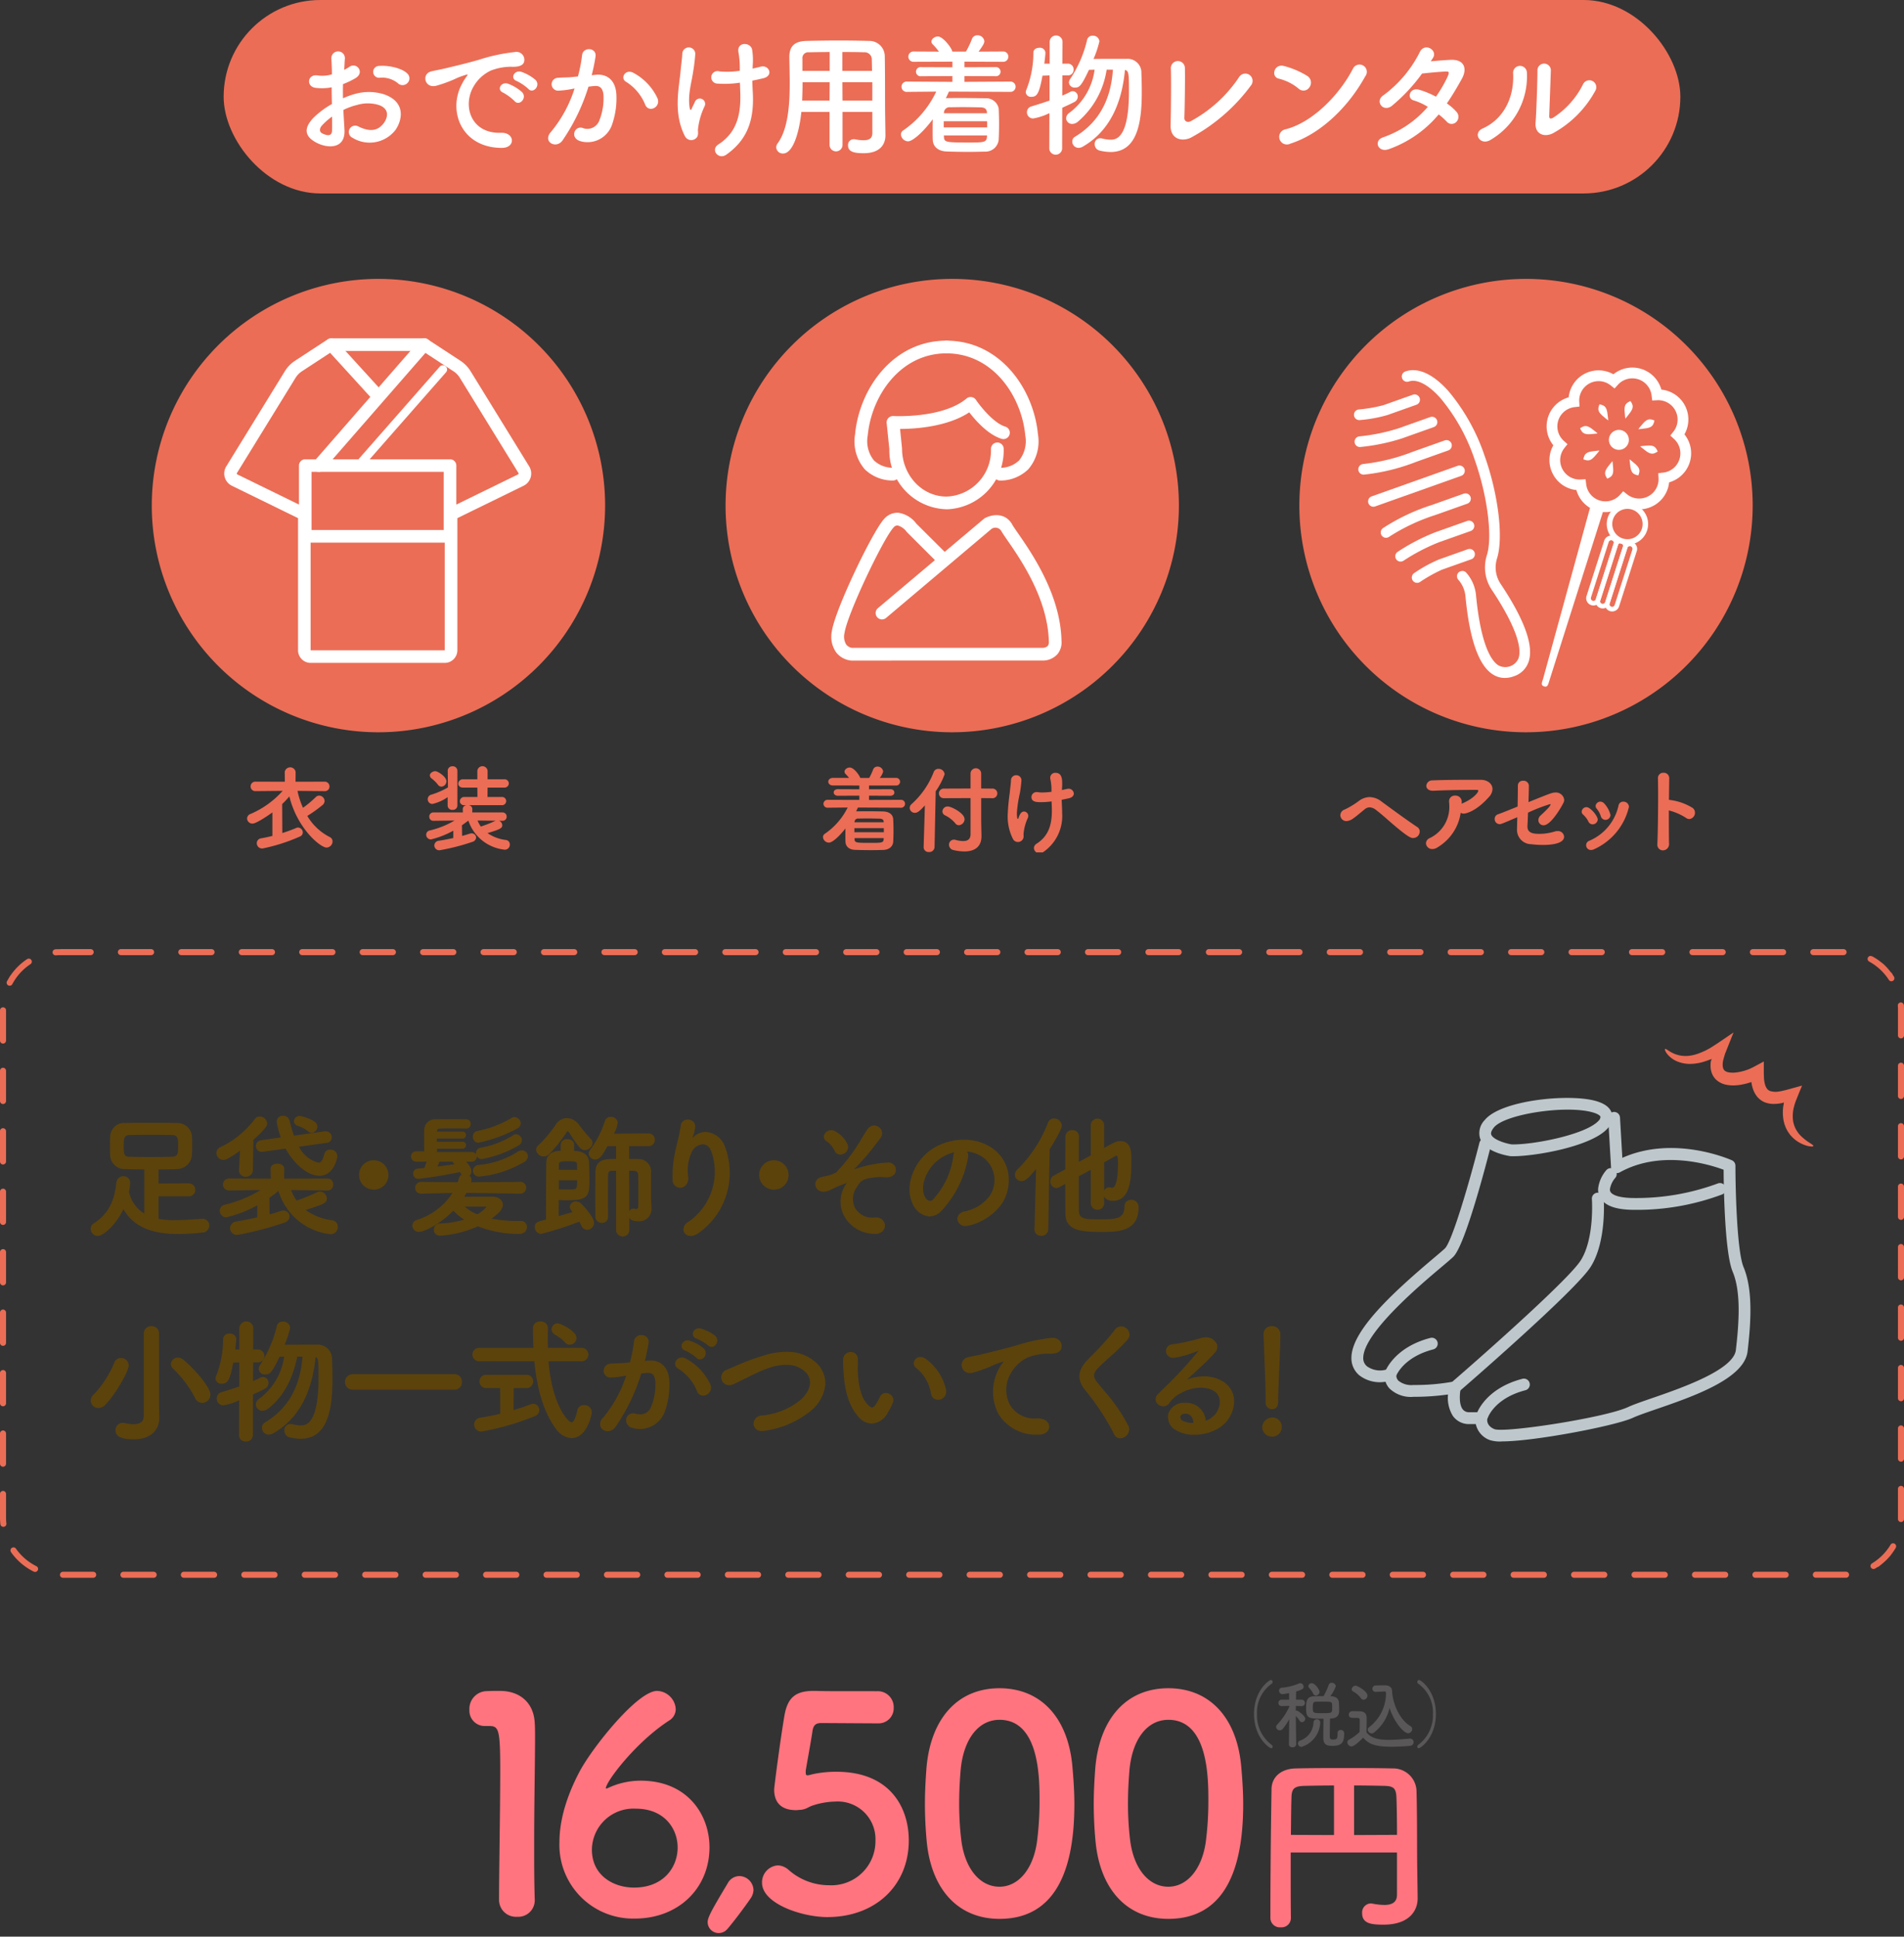 <svg xmlns="http://www.w3.org/2000/svg" xmlns:xlink="http://www.w3.org/1999/xlink" width="315" height="320.362" viewBox="0 0 315 320.362"><rect x="0" y="0" width="315" height="320.362" fill="#333333" stroke="none"/><defs><clipPath id="a"><rect width="213.354" height="20.005" fill="none"/></clipPath><clipPath id="b"><rect width="285" height="95" fill="none"/></clipPath><clipPath id="c"><rect width="161" height="42.875" fill="none"/></clipPath></defs><g transform="translate(-30 -3341.513)"><g transform="translate(-668 1864.513)"><rect width="241" height="32" rx="16" transform="translate(735 1477)" fill="#eb6d56"/><g transform="translate(748.734 1482.841)"><g clip-path="url(#a)"><path d="M6.258,16.31c.177,3.162-2.654,3.118-4.467,2.233-2.632-1.283-1.9-2.853-.73-4.135a14.232,14.232,0,0,1,3.118-2.344c-.021-.929-.044-1.88-.044-2.765a8.29,8.29,0,0,1-2.654.089c-1.637-.2-1.37-2.411.465-2.034a5.528,5.528,0,0,0,2.232-.2c0-1.039-.044-1.747-.088-2.587a1.12,1.12,0,1,1,2.234-.022c-.044.486-.067,1.194-.111,1.858A6.63,6.63,0,0,0,7.1,5.894c1.195-.8,2.543.951.995,1.88a12.841,12.841,0,0,1-2.079.995c-.022.686-.022,1.5,0,2.344a13.637,13.637,0,0,1,1.858-.685,8.48,8.48,0,0,1,4.909.022c3.649,1.26,3.052,4.246,1.924,5.883a5.4,5.4,0,0,1-7.1,1.327,1.055,1.055,0,1,1,.951-1.88c1.725.84,3.14.863,4.2-.553.53-.707,1.149-2.278-.775-2.986A6.179,6.179,0,0,0,8.4,12.2a11.2,11.2,0,0,0-2.322.84c.044,1.172.132,2.322.177,3.273M2.543,15.6c-.464.509-.464,1.084.044,1.327.951.465,1.591.4,1.614-.464.022-.6.022-1.416,0-2.322A10.862,10.862,0,0,0,2.543,15.6M15.082,8.614a4.135,4.135,0,0,0-2.92-.907.982.982,0,1,1-.11-1.946c1.592-.133,3.8.42,4.6,1.26a1.075,1.075,0,0,1,.022,1.57,1.116,1.116,0,0,1-1.592.022" transform="translate(0 -0.696)" fill="#fff"/><path d="M30.859,8.752a7.66,7.66,0,0,1,.707-1.15c.353-.464.244-.442-.177-.31-1.659.532-1.283.532-2.787,1.106a20.918,20.918,0,0,1-1.99.664c-1.946.531-2.544-2.013-.774-2.388.464-.111,1.747-.354,2.454-.531,1.084-.265,3.03-.707,5.285-1.349a29.548,29.548,0,0,1,6.016-1.3,1.3,1.3,0,0,1,1.5,1.7c-.132.375-.619.818-2.167.73a9.366,9.366,0,0,0-3.272.619,6.439,6.439,0,0,0-2.853,2.588c-1.946,3.25-.465,7.895,4.488,7.717,2.322-.088,2.477,2.521.133,2.5-6.679-.022-8.979-6.148-6.568-10.593m6.811,1.46c-1.172-.509-.288-1.88.8-1.482a7.215,7.215,0,0,1,2.322,1.393c.907.973-.464,2.388-1.238,1.481a8.483,8.483,0,0,0-1.88-1.393M39.9,8.288c-1.195-.464-.332-1.88.752-1.526A7.339,7.339,0,0,1,43,8.089c.929.928-.375,2.388-1.172,1.5a7.738,7.738,0,0,0-1.923-1.3" transform="translate(-5.151 -0.724)" fill="#fff"/><path d="M58.366,7.124c1.858-.155,3.272.928,3.362,3.406a13.18,13.18,0,0,1-.753,4.931,4.287,4.287,0,0,1-5.2,2.654c-1.746-.509-1.039-2.543.31-2.212a2.114,2.114,0,0,0,2.81-1.194,9.872,9.872,0,0,0,.707-3.825c0-1.35-.465-1.991-1.482-1.9-.332.023-.663.067-1.017.111a32.566,32.566,0,0,1-4.29,8.89c-1.062,1.5-3.361.222-1.923-1.393A21.347,21.347,0,0,0,54.806,9.4l-.265.044a15.038,15.038,0,0,1-2.389.31,1.063,1.063,0,1,1-.066-2.123c.685-.067,1.37-.044,2.167-.111l1.107-.111A23.653,23.653,0,0,0,56.044,3.9c.154-1.438,2.411-1.3,2.234.177a29.422,29.422,0,0,1-.642,3.119ZM66.5,12.1a7.941,7.941,0,0,0-3.162-3.8c-1.084-.6-.111-2.255,1.26-1.459a9.161,9.161,0,0,1,3.936,4.2C69.092,12.5,67.1,13.471,66.5,12.1" transform="translate(-10.481 -0.599)" fill="#fff"/><path d="M78.693,17.074c-1.991-3.826-.974-8.028-.73-10.747.111-1.261.244-1.969.288-2.92a1.073,1.073,0,0,1,2.145.044,28.824,28.824,0,0,1-.354,2.964c-.265,1.858-.907,3.76-.575,5.949.067.375.2.531.376.066.11-.265.354-.707.465-.973a.881.881,0,1,1,1.637.641,11.641,11.641,0,0,0-1.106,3.871c-.022.243.132.884-.177,1.283a1.167,1.167,0,0,1-1.968-.177M89.882,5.884c.486-.111.929-.2,1.3-.31,1.416-.4,2.278,1.526.4,1.924-.574.133-1.149.265-1.746.376,0,.641.044,1.3.088,2.19.2,4.423-.951,7.629-4.4,10.061-1.282.907-2.675-.818-1.3-1.7,2.831-1.836,3.715-4.534,3.627-8.315-.023-.685-.044-1.3-.067-1.9a16.447,16.447,0,0,1-3.715.155,1.036,1.036,0,1,1,.354-2.013,13.456,13.456,0,0,0,3.339-.11V5.663a14.053,14.053,0,0,0-.243-2.609c-.177-1.637,2.013-1.548,2.278-.332A10.744,10.744,0,0,1,89.9,5.353Z" transform="translate(-16.104 -0.377)" fill="#fff"/><path d="M113.965,12.9h-4.931v5.484a1.073,1.073,0,0,1-2.145,0V12.9h-4.666c-.288,2.919-1.26,6.878-3.029,6.878a1.084,1.084,0,0,1-1.128-1.017,1.121,1.121,0,0,1,.221-.642c1.725-2.322,2.013-6.369,2.013-9.951,0-1.57-.045-3.029-.067-4.246V3.853c0-1.835.863-2.653,2.876-2.7,1.9-.044,3.649-.067,5.418-.067,1.548,0,3.118.022,4.865.067a2.556,2.556,0,0,1,2.632,2.454c.066,3.251.022,7.652.066,10.084l.044,3.03v.044c0,1.548-.928,2.963-3.6,2.963-1.46,0-2.588-.177-2.588-1.3a.946.946,0,0,1,.951-1.017.832.832,0,0,1,.222.022,7.165,7.165,0,0,0,1.393.155c1.128,0,1.459-.465,1.459-1.217ZM106.91,7.989h-4.489c0,.973-.022,2.012-.067,3.03h4.534Zm0-5c-1.128,0-2.278.023-3.45.045A.961.961,0,0,0,102.4,4.118V6.109h4.511Zm7.011,3.119c-.022-.641-.022-1.26-.045-1.791a1.184,1.184,0,0,0-1.282-1.283c-1.195-.045-2.388-.045-3.583-.045V6.109Zm.044,1.88h-4.953l.022,3.03h4.931Z" transform="translate(-20.38 -0.226)" fill="#fff"/><path d="M132.054,9.31c-.154.354-.331.73-.509,1.084h.089c.73-.022,1.548-.022,2.366-.022,1.349,0,2.764.022,4.091.044a2.1,2.1,0,0,1,2.19,1.681c.044.862.066,1.747.066,2.632s-.021,1.747-.066,2.587a2.195,2.195,0,0,1-2.3,1.924c-.84.021-1.748.044-2.654.044-1.261,0-2.521-.022-3.627-.066-1.481-.044-2.277-.84-2.322-1.9-.022-.487-.022-.951-.022-1.438,0-.663,0-1.349.022-1.99-1.681,2.233-3.361,3.649-4.092,3.649a1.22,1.22,0,0,1-1.172-1.128.8.8,0,0,1,.421-.707,16.152,16.152,0,0,0,5.418-6.391l-4.777.044a.857.857,0,1,1,0-1.7l7.453.044V6.745l-5.152.022a.759.759,0,1,1,0-1.5l5.152.022V4.357l-6.325.022a.857.857,0,1,1,0-1.7L130.4,2.7A10.847,10.847,0,0,0,129.378,1.5a.648.648,0,0,1-.221-.463c0-.443.553-.841,1.062-.841.885,0,2.388,2.035,2.388,2.5h2.256a13.731,13.731,0,0,0,.995-2.079A.928.928,0,0,1,136.764,0a1.116,1.116,0,0,1,1.149.974c0,.31-.154.619-.95,1.725l4.024-.022a.829.829,0,0,1,.885.863.824.824,0,0,1-.885.84l-6.369-.022v.928l5.131-.022a.755.755,0,1,1,0,1.5l-5.131-.022V7.7l7.541-.044a.853.853,0,1,1,0,1.7Zm6.325,4.91h-7.187v1.017h7.187Zm-.022,2.344h-7.143l.022.265c.022.841.332.907,4.025.907,2.411,0,3.03,0,3.074-.907Zm-.022-3.826c-.022-.509-.331-.8-1.017-.818-.951-.022-2.056-.044-3.074-.044-.73,0-1.438.022-2.012.022a.913.913,0,0,0-1,.84v.154h7.1Z" transform="translate(-25.794 0)" fill="#fff"/><path d="M154.094,12.877a9.754,9.754,0,0,1-2.676.884,1.01,1.01,0,0,1-1.039-1.039.968.968,0,0,1,.73-.951c1.084-.332,2.079-.642,3.007-.973V6.64l-1.172.044c-.552,3.074-.951,3.494-1.835,3.494a.836.836,0,0,1-.929-.752,1.189,1.189,0,0,1,.111-.442,16.5,16.5,0,0,0,1.15-6.1c0-.553.486-.818.995-.818a.89.89,0,0,1,.995.818c0,.4-.177,1.748-.177,1.813h.884V1.024a1.064,1.064,0,0,1,2.123,0l-.022,3.67h.886a.94.94,0,0,1,.973.974.934.934,0,0,1-.951.973h-.907l-.021,3.34c.486-.2.951-.421,1.371-.642a.837.837,0,0,1,.376-.089.867.867,0,0,1,.818.907,1.009,1.009,0,0,1-.619.906c-.574.31-1.238.6-1.946.929l-.022,6.811a1.068,1.068,0,0,1-2.123,0Zm9.465-7.187a14.038,14.038,0,0,1-4.777,8.624,1.525,1.525,0,0,1-.907.354.985.985,0,0,1-1.017-.928,1.146,1.146,0,0,1,.531-.907,10.6,10.6,0,0,0,4.18-7.143l-.929.022c-1.261,2.676-1.592,2.941-2.3,2.941a.93.93,0,0,1-1.017-.84,1.048,1.048,0,0,1,.221-.6A19.733,19.733,0,0,0,160.33.758a.88.88,0,0,1,.929-.685A1.036,1.036,0,0,1,162.365,1a16.7,16.7,0,0,1-.974,2.919c1.039-.022,2.588-.022,3.937-.022h1.547a2.275,2.275,0,0,1,2.433,2.388c.044.906.067,1.99.067,3.14,0,4.887-.687,9.885-5.175,9.885a7.858,7.858,0,0,1-1.813-.243,1.057,1.057,0,0,1-.8-1.062.916.916,0,0,1,.929-.973,1.742,1.742,0,0,1,.31.044,6.257,6.257,0,0,0,1.327.2c.928,0,3.1-.11,3.1-8.006,0-3.051-.044-3.383-.663-3.538-.376,4.091-1.748,9.664-6.944,12.672a1.453,1.453,0,0,1-.73.221,1.042,1.042,0,0,1-1.04-1.062.877.877,0,0,1,.443-.774c4.931-2.964,6.037-7.629,6.28-11.1Z" transform="translate(-31.211 -0.005)" fill="#fff"/><path d="M183.811,18.037c-1.481.73-3.45.288-3.383-2.056.067-2.521.111-7.895.044-9.376a1.162,1.162,0,1,1,2.322-.044c.044,1.569-.021,6.524-.089,8.2-.021.619.554.841,1.084.553a22.442,22.442,0,0,0,7.984-7.3A1.2,1.2,0,1,1,193.807,9.3a30,30,0,0,1-10,8.735" transform="translate(-37.497 -1.119)" fill="#fff"/><path d="M206.081,10.073a8.161,8.161,0,0,0-3.273-1.637c-1.327-.31-.773-2.543.907-2.079a14.043,14.043,0,0,1,3.893,1.68,1.307,1.307,0,0,1,.287,1.835,1.171,1.171,0,0,1-1.813.2m-1.371,9.133a1.265,1.265,0,1,1-.752-2.388c4.446-1.127,8.913-5.705,11.145-10.04a1.206,1.206,0,1,1,2.014,1.3c-2.743,4.976-7.32,9.509-12.407,11.124" transform="translate(-41.995 -1.271)" fill="#fff"/><path d="M225.534,19.344c-1.77.685-2.632-1.393-.951-1.946a17.211,17.211,0,0,0,7.386-5.042,9.712,9.712,0,0,0-2.322-1.062c-1.238-.331-.663-2.211.885-1.769a14.6,14.6,0,0,1,2.787,1.15,21.8,21.8,0,0,0,1.857-3.162c.42-.907.332-1.017-.243-.995-.885.021-3.162.243-3.914.331a28.787,28.787,0,0,1-5.064,5.4c-1.482,1.017-2.787-.907-1.283-1.835a20.081,20.081,0,0,0,5.9-6.966c.774-1.88,3.051-.509,2.277.774q-.166.266-.4.6c1.084-.089,2.3-.2,3.362-.243,2.277-.067,2.675,1.526,1.813,3.1-.818,1.482-1.637,2.853-2.5,4.113a8.375,8.375,0,0,1,1.591,1.393,1.2,1.2,0,0,1-.044,1.681,1.062,1.062,0,0,1-1.57-.067,12.568,12.568,0,0,0-1.327-1.194,19.024,19.024,0,0,1-8.248,5.75" transform="translate(-46.486 -0.523)" fill="#fff"/><path d="M245.389,16.642c3.273-1.459,5.242-4.866,5.042-9.089a1.143,1.143,0,1,1,2.278-.177,12.177,12.177,0,0,1-6.082,11.189c-1.7.951-2.919-1.172-1.239-1.924m11.611.8c-1.438.707-3.008.133-2.853-1.769.154-1.99.309-7.254.309-8.559a1.11,1.11,0,1,1,2.212,0c-.022.863-.243,6.7-.266,7.453-.021.486.244.531.664.288A13.956,13.956,0,0,0,262,9.322a1.15,1.15,0,1,1,2.012,1.106,17.53,17.53,0,0,1-7.01,7.01" transform="translate(-50.831 -1.228)" fill="#fff"/></g></g></g><g transform="translate(0 808.513)"><g transform="translate(0 -596)"><path d="M20,0h5a.5.5,0,0,1,0,1H20a.5.5,0,0,1,0-1ZM30,0h5a.5.5,0,0,1,0,1H30a.5.5,0,0,1,0-1ZM40,0h5a.5.5,0,0,1,0,1H40a.5.5,0,0,1,0-1ZM50,0h5a.5.5,0,0,1,0,1H50a.5.5,0,0,1,0-1ZM60,0h5a.5.5,0,0,1,0,1H60a.5.5,0,0,1,0-1ZM70,0h5a.5.5,0,0,1,0,1H70a.5.5,0,0,1,0-1ZM80,0h5a.5.5,0,0,1,0,1H80a.5.5,0,0,1,0-1ZM90,0h5a.5.5,0,0,1,0,1H90a.5.5,0,0,1,0-1Zm10,0h5a.5.5,0,0,1,0,1h-5a.5.5,0,0,1,0-1Zm10,0h5a.5.5,0,0,1,0,1h-5a.5.5,0,0,1,0-1Zm10,0h5a.5.5,0,0,1,0,1h-5a.5.5,0,0,1,0-1Zm10,0h5a.5.5,0,0,1,0,1h-5a.5.5,0,0,1,0-1Zm10,0h5a.5.5,0,0,1,0,1h-5a.5.5,0,0,1,0-1Zm10,0h5a.5.5,0,0,1,0,1h-5a.5.5,0,0,1,0-1Zm10,0h5a.5.5,0,0,1,0,1h-5a.5.5,0,0,1,0-1Zm10,0h5a.5.5,0,0,1,0,1h-5a.5.5,0,0,1,0-1Zm10,0h5a.5.5,0,0,1,0,1h-5a.5.5,0,0,1,0-1Zm10,0h5a.5.5,0,0,1,0,1h-5a.5.5,0,0,1,0-1Zm10,0h5a.5.5,0,0,1,0,1h-5a.5.5,0,0,1,0-1Zm10,0h5a.5.5,0,0,1,0,1h-5a.5.5,0,0,1,0-1Zm10,0h5a.5.5,0,0,1,0,1h-5a.5.5,0,0,1,0-1Zm10,0h5a.5.5,0,0,1,0,1h-5a.5.5,0,0,1,0-1Zm10,0h5a.5.5,0,0,1,0,1h-5a.5.5,0,0,1,0-1Zm10,0h5a.5.5,0,0,1,0,1h-5a.5.5,0,0,1,0-1Zm10,0h5a.5.5,0,0,1,0,1h-5a.5.5,0,0,1,0-1Zm10,0h5a.5.5,0,0,1,0,1h-5a.5.5,0,0,1,0-1Zm10,0h5a.5.5,0,0,1,0,1h-5a.5.5,0,0,1,0-1Zm10,0h5a.5.5,0,0,1,0,1h-5a.5.5,0,0,1,0-1Zm10,0h5a.5.5,0,0,1,0,1h-5a.5.5,0,0,1,0-1Zm9.555,1.161a.5.5,0,0,1,.239.061l.01.005,0,0,.01.005,0,0,.01.006h0l.023.013h0l.011.006,0,0,.01.006,0,0,.035.02,0,0,.011.006h0l.036.02h0l.011.006,0,0,.05.029h0l.012.007h0l.037.022h0l.012.007h0l.05.03h0l.05.03h0l.051.031h0l.013.008h0l.1.064h0l.012.008h0l.05.032h0l.05.032h0l.049.032h0l.049.033h0l.012.008h0l.037.025h0l.012.008h0l.049.034h0l.061.043h0l.048.034h0l.048.035h0l.048.035h0l.011.008h0l.035.026h0l.011.008h0l.011.008h0l.035.026,0,0,.01.008,0,0,.033.025,0,0,.01.008,0,0,.032.025h0l.01.008,0,0,.01.008h0l.022.017h0l.009.007,0,0,.009.007,0,0,.03.024,0,0,.009.007,0,0,.009.007h0l.02.016,0,0,.008.007,0,0,.009.007,0,0,.016.013,0,0,.008.007.005,0,.008.007,0,0,.015.012.005,0,.007.006.006.005.007.006.006.005.007.006.006.005.012.01.006,0,.007.006.006.005.007.006.007.006.01.008.008.007.007.006.007.006.007.006.007.006.006.005.012.01.006.005.007.006.006.006.007.006.006,0,.011.01.007.006.008.007.006.005.007.006.006.005.009.008.007.006.01.009.006,0,.008.007.005,0,.009.008,0,0,.013.011,0,0,.009.008.005,0,.009.008,0,0,.013.011,0,0,.01.009,0,0,.009.008,0,0,.012.011h0l.013.012,0,0,.009.008,0,0,.01.009,0,0,.013.012,0,0,.01.009,0,0,.009.009,0,0,.013.012,0,0,.011.011,0,0,.01.009,0,0,.026.025,0,0,.011.011,0,0,.012.011h0l.013.013,0,0,.011.011,0,0,.011.011,0,0,.026.026,0,0,.011.011,0,0,.026.026,0,0,.012.012,0,0,.04.04,0,0,.04.04h0l.012.012h0l.027.027h0l.012.013h0l.04.041h0l.039.041h0l.012.013h0l.026.028h0l.013.014h0l.039.042h0l.052.057h0l.039.043h0l.038.043h0l.038.043h0l.012.014h0l.025.029h0l.012.014h0l.037.044h0l.037.044h0l.012.014h0l.037.044h0l.036.044h0l.011.014h0l.024.03h0l.011.014h0l.024.029h0l.01.013,0,0,.023.03h0l.011.014,0,0,.01.013v0l.023.029,0,0,.009.012,0,0,.022.029,0,0,.009.012,0,0,.009.012,0,0,.011.015v0l.009.012,0,0L313,4l0,0,.011.014h0l.01.013,0,0,.008.01,0,0,.009.012,0,0,.01.014,0,.006.006.009,0,.006.007.009,0,0,.01.014,0,.006.006.009,0,.007.006.008,0,.006.008.01.006.009.006.008,0,.007.005.007,0,.007.006.008.007.009.007.009.005.008,0,.006.005.008,0,.006.02.029,0,.006.006.008,0,.006.006.009v0l.014.021,0,0,.007.01,0,0,.007.01,0,0,.023.033,0,0,.007.01v0l.024.036h0l.008.012h0l.082.126a.5.5,0,0,1-.842.539,9.064,9.064,0,0,0-3.26-3.037.5.5,0,0,1,.241-.939Zm4.922,7.665a.5.5,0,0,1,.5.461q.02.29.024.584h0c0,.01,0,.021,0,.031v0s0,.009,0,.014h0v.015s0,0,0,0,0,.009,0,.013v0c0,.005,0,.01,0,.015v0s0,.009,0,.013,0,0,0,0v4.3a.5.5,0,0,1-1,0V10c0-.213-.008-.428-.022-.639a.5.5,0,0,1,.464-.534Zm.023,9.965a.5.5,0,0,1,.5.5v5a.5.5,0,0,1-1,0v-5A.5.5,0,0,1,314.5,18.79Zm0,10a.5.5,0,0,1,.5.5v5a.5.5,0,0,1-1,0v-5A.5.5,0,0,1,314.5,28.79Zm0,10a.5.5,0,0,1,.5.5v5a.5.5,0,0,1-1,0v-5A.5.5,0,0,1,314.5,38.79Zm0,10a.5.5,0,0,1,.5.5v5a.5.5,0,0,1-1,0v-5A.5.5,0,0,1,314.5,48.79Zm0,10a.5.5,0,0,1,.5.5v5a.5.5,0,0,1-1,0v-5A.5.5,0,0,1,314.5,58.79Zm0,10a.5.5,0,0,1,.5.5v5a.5.5,0,0,1-1,0v-5A.5.5,0,0,1,314.5,68.79Zm0,10a.5.5,0,0,1,.5.5v5a.5.5,0,0,1-1,0v-5A.5.5,0,0,1,314.5,78.79Zm0,10a.5.5,0,0,1,.5.5v4.727s0,0,0,.007,0,.007,0,.01,0,.006,0,.009,0,.005,0,.008,0,.006,0,.01,0,0,0,.007v.011s0,0,0,.005,0,.008,0,.012,0,0,0,0c0,.065,0,.129,0,.194a.5.5,0,0,1-1-.031c0-.087,0-.175,0-.262V89.29A.5.5,0,0,1,314.5,88.79Zm-1.3,9.5a.5.5,0,0,1,.433.749,10.017,10.017,0,0,1-.623.939v0l-.034.046,0,0-.008.01h0l-.025.033,0,0-.008.01,0,0-.024.031,0,0-.007.009,0,0-.007.009,0,0-.011.014-.005.007-.006.007,0,.006-.006.007-.005.007-.008.01-.007.009-.005.007-.006.007-.005.007-.006.008,0,.006-.01.013,0,0-.007.009,0,.006-.007.008,0,.005-.01.013,0,0-.01.012,0,0-.008.009,0,0-.01.012h0l-.012.014,0,0-.009.011,0,0-.01.012,0,0-.012.014h0l-.01.012,0,0-.01.011,0,0-.024.028,0,0-.01.012,0,0-.025.029h0l-.011.013,0,0-.012.014h0l-.025.029v0l-.012.013h0l-.026.029h0l-.013.014h0l-.039.043h0a10.061,10.061,0,0,1-1.281,1.2h0l-.046.036h0l-.015.012h0l-.031.023h0l-.014.011h0l-.031.023h0L311,102l0,0-.045.034,0,0-.012.009,0,0-.03.022,0,0-.012.009,0,0-.013.01h0l-.015.011,0,0-.012.008,0,0-.012.008,0,0-.014.01,0,0-.011.008,0,0-.011.008,0,0-.014.01h0l-.014.01-.005,0-.01.007-.005,0-.01.007,0,0-.014.009-.006,0-.009.006-.007,0-.008.006-.006,0-.013.009-.006,0-.009.006-.006,0-.008.006-.007,0-.01.007-.009.006-.01.006-.007,0-.007,0-.008.005-.006,0-.017.011,0,0-.009.006-.005,0-.009.006-.005,0-.032.021,0,0-.01.007,0,0-.047.031,0,0-.011.007h0l-.037.024h0q-.1.066-.208.129a.5.5,0,0,1-.515-.857,9.066,9.066,0,0,0,3.13-3.171A.5.5,0,0,1,313.2,98.294Zm-7.8,4.7a.5.5,0,0,1,.025,1l-.117,0h-.058l-.131,0h-4.7a.5.5,0,0,1,0-1H305c.126,0,.253,0,.378-.008ZM290.42,103h5a.5.5,0,0,1,0,1h-5a.5.5,0,0,1,0-1Zm-10,0h5a.5.5,0,0,1,0,1h-5a.5.5,0,0,1,0-1Zm-10,0h5a.5.5,0,0,1,0,1h-5a.5.5,0,0,1,0-1Zm-10,0h5a.5.5,0,0,1,0,1h-5a.5.5,0,0,1,0-1Zm-10,0h5a.5.5,0,1,1,0,1h-5a.5.5,0,0,1,0-1Zm-10,0h5a.5.5,0,1,1,0,1h-5a.5.5,0,0,1,0-1Zm-10,0h5a.5.5,0,1,1,0,1h-5a.5.5,0,0,1,0-1Zm-10,0h5a.5.5,0,1,1,0,1h-5a.5.5,0,0,1,0-1Zm-10,0h5a.5.5,0,1,1,0,1h-5a.5.5,0,0,1,0-1Zm-10,0h5a.5.5,0,1,1,0,1h-5a.5.5,0,0,1,0-1Zm-10,0h5a.5.5,0,1,1,0,1h-5a.5.5,0,0,1,0-1Zm-10,0h5a.5.5,0,1,1,0,1h-5a.5.5,0,0,1,0-1Zm-10,0h5a.5.5,0,1,1,0,1h-5a.5.5,0,0,1,0-1Zm-10,0h5a.5.5,0,1,1,0,1h-5a.5.5,0,0,1,0-1Zm-10,0h5a.5.5,0,1,1,0,1h-5a.5.5,0,0,1,0-1Zm-10,0h5a.5.5,0,0,1,0,1h-5a.5.5,0,0,1,0-1Zm-10,0h5a.5.5,0,0,1,0,1h-5a.5.5,0,0,1,0-1Zm-10,0h5a.5.5,0,0,1,0,1h-5a.5.5,0,0,1,0-1Zm-10,0h5a.5.5,0,0,1,0,1h-5a.5.5,0,0,1,0-1Zm-10,0h5a.5.5,0,0,1,0,1h-5a.5.5,0,0,1,0-1Zm-10,0h5a.5.5,0,0,1,0,1h-5a.5.5,0,0,1,0-1Zm-10,0h5a.5.5,0,0,1,0,1h-5a.5.5,0,0,1,0-1Zm-10,0h5a.5.5,0,0,1,0,1h-5a.5.5,0,0,1,0-1Zm-10,0h5a.5.5,0,0,1,0,1h-5a.5.5,0,0,1,0-1Zm-10,0h5a.5.5,0,1,1,0,1h-5a.5.5,0,0,1,0-1Zm-10,0h5a.5.5,0,1,1,0,1h-5a.5.5,0,0,1,0-1Zm-10,0h5a.5.5,0,1,1,0,1h-5a.5.5,0,0,1,0-1Zm-10,0h5a.5.5,0,1,1,0,1h-5a.5.5,0,0,1,0-1Zm-10,0h5a.5.5,0,1,1,0,1h-5a.5.5,0,0,1,0-1ZM2.228,98.965a.5.5,0,0,1,.409.212,9.06,9.06,0,0,0,3.384,2.9.5.5,0,1,1-.443.9,10.044,10.044,0,0,1-3.758-3.219.5.5,0,0,1,.408-.788ZM.5,89.629a.5.5,0,0,1,.5.5V94a9.15,9.15,0,0,0,.057,1.016.5.5,0,1,1-.994.112Q.016,94.711,0,94.286v-.035s0,0,0,0V94.2H0q0-.018,0-.035H0v-.017s0,0,0,0,0-.008,0-.013,0,0,0-.005V94.11s0,0,0-.006v-.011s0,0,0-.007v-.01s0,0,0-.007,0-.007,0-.01,0,0,0-.007,0-.007,0-.01,0,0,0-.007,0-.007,0-.011,0,0,0-.006V90.129A.5.5,0,0,1,.5,89.629Zm0-10a.5.5,0,0,1,.5.5v5a.5.5,0,0,1-1,0v-5A.5.5,0,0,1,.5,79.629Zm0-10a.5.5,0,0,1,.5.5v5a.5.5,0,0,1-1,0v-5A.5.5,0,0,1,.5,69.629Zm0-10a.5.5,0,0,1,.5.5v5a.5.5,0,0,1-1,0v-5A.5.5,0,0,1,.5,59.629Zm0-10a.5.5,0,0,1,.5.5v5a.5.5,0,0,1-1,0v-5A.5.5,0,0,1,.5,49.629Zm0-10a.5.5,0,0,1,.5.5v5a.5.5,0,0,1-1,0v-5A.5.5,0,0,1,.5,39.629Zm0-10a.5.5,0,0,1,.5.5v5a.5.5,0,0,1-1,0v-5A.5.5,0,0,1,.5,29.629Zm0-10a.5.5,0,0,1,.5.5v5a.5.5,0,0,1-1,0v-5A.5.5,0,0,1,.5,19.629Zm0-10a.5.5,0,0,1,.5.5v5a.5.5,0,0,1-1,0v-5A.5.5,0,0,1,.5,9.629ZM4.763,1.572a.5.5,0,0,1,.276.917,9.064,9.064,0,0,0-2.995,3.3.5.5,0,1,1-.883-.469q.074-.139.152-.275h0l.01-.017h0l.02-.034h0l.009-.016v0l.029-.049v0l.009-.015v0l.019-.032,0,0,.008-.014,0,0,.019-.032v0l.008-.014,0,0,.008-.013v0l.009-.015,0,0,.008-.013,0,0,.007-.012,0,0L1.5,4.724h0l.009-.014,0,0,.007-.011,0,0,.008-.013,0,0,.009-.015,0,0,.006-.01,0-.006.007-.01,0,0,.009-.015,0,0,.007-.011,0-.005.006-.01,0-.006.009-.014,0,0,.007-.011,0-.006.006-.008,0-.007.006-.009,0-.007L1.65,4.5l0-.007.005-.008,0-.007.005-.008,0-.007.009-.013,0-.007.005-.008,0-.007L1.7,4.417l0-.007L1.713,4.4l.008-.011,0-.007.006-.008,0-.006.006-.008,0-.006.011-.017,0,0,.006-.009,0-.005.006-.009,0,0L1.8,4.275l0,0,.007-.01,0,0,.023-.033v0l.007-.01,0,0,.007-.01v0l.024-.034,0,0,.008-.011h0l.025-.034v0L1.924,4.1v0l.034-.047h0l.008-.011h0A10.053,10.053,0,0,1,4.491,1.653.5.5,0,0,1,4.763,1.572ZM10,0h5a.5.5,0,0,1,0,1H10c-.252,0-.506.01-.756.031a.5.5,0,0,1-.087-1Q9.336.02,9.516.011H10Z" transform="translate(30 3286)" fill="#eb6d56"/><g transform="translate(942.848 1404.667)"><g transform="translate(-897.848 1908.913)"><path d="M1.173,33.875A1.186,1.186,0,0,1,0,32.682a1.024,1.024,0,0,1,.5-.873c2.244-1.42,3.4-3.488,3.755-6.707A1.148,1.148,0,0,1,5.411,24a1.1,1.1,0,0,1,1.128,1.108,11.924,11.924,0,0,1-.2,1.452,5.6,5.6,0,0,0,2.532,3.618v-7.3c-1.1,0-2.161-.023-3.069-.064a2.4,2.4,0,0,1-2.58-2.36c-.023-.4-.023-.865-.023-1.307,0-.62,0-1.239.023-1.661A2.312,2.312,0,0,1,5.761,15.2c1.28-.043,2.676-.043,4.151-.043,1.455,0,2.959,0,4.416.043a2.421,2.421,0,0,1,2.428,2.091c.022.38.044.845.044,1.355,0,.62-.022,1.261-.044,1.77a2.51,2.51,0,0,1-2.539,2.405c-.96.042-1.961.063-2.978.064V25.2l4.961-.021a1.05,1.05,0,0,1,1.107,1.085A1.039,1.039,0,0,1,16.2,27.322H11.24v3.739a14.272,14.272,0,0,0,2.689.2c1.169,0,2.371-.08,3.535-.158l.962-.063a1.114,1.114,0,0,1,1.2,1.106,1.188,1.188,0,0,1-1.187,1.173,39.163,39.163,0,0,1-3.937.242c-4.577,0-7.471-1.31-9.083-4.123-1.105,2.4-3.227,4.432-4.246,4.432m9.093-16.728c-1.345,0-2.692.023-3.86.045-.811.018-.948.462-.948,1.783,0,1.607.2,1.787.97,1.807,1.036.024,2.249.045,3.485.045,1.257,0,2.514-.021,3.617-.045.865-.039.948-.538.948-1.85,0-1.16-.042-1.72-.992-1.74-1.014-.022-2.118-.045-3.22-.045" transform="translate(0 -14.008)" fill="#5c430c"/><path d="M26.1,33.6a1.138,1.138,0,0,1-1.217-1.106,1.15,1.15,0,0,1,1.048-1.107c1.143-.193,2.335-.431,3.454-.688V28.717a20.208,20.208,0,0,1-5.095,1.969,1.062,1.062,0,0,1-1.107-1.063,1.032,1.032,0,0,1,.841-1.015,20.093,20.093,0,0,0,5.885-2.419l-5.244.062a.986.986,0,0,1,0-1.971l6.968.022L31.592,22.7c0-.622.566-.888,1.128-.888s1.129.3,1.129.864L33.83,24.3,41,24.279a.936.936,0,0,1,.953,1,.924.924,0,0,1-.93.975l-6.046-.064a7.471,7.471,0,0,0,.916,1.738,35.485,35.485,0,0,0,3.367-1.363.974.974,0,0,1,.506-.119,1.161,1.161,0,0,1,1.128,1.106c0,.8-.539.983-3.516,1.933a9.712,9.712,0,0,0,4.432,1.707,1.04,1.04,0,0,1,.894,1.084,1.171,1.171,0,0,1-1.172,1.217,10.172,10.172,0,0,1-8.651-7.172c-.431.371-.9.73-1.492,1.152l.038,2.739c.719-.2,1.33-.385,1.821-.561a1.564,1.564,0,0,1,.45-.072,1.009,1.009,0,0,1,1.04.974,1.17,1.17,0,0,1-.9,1.036A52.091,52.091,0,0,1,26.1,33.6m1.39-9.622a1.063,1.063,0,0,1-1.129-1.084l.167-3.214c-1.962,1.4-2.4,1.518-2.768,1.518a1.142,1.142,0,0,1-1.128-1.151,1.048,1.048,0,0,1,.671-.967,15.306,15.306,0,0,0,5.66-4.629,1.024,1.024,0,0,1,.844-.433,1.249,1.249,0,0,1,1.217,1.151c0,.353-.172.8-2.281,2.717l-.081,4.964a1.115,1.115,0,0,1-1.172,1.127m12.182-.154c-2.106,0-4.4-2.252-5.59-4.494l-3.855.533H30.2a.963.963,0,0,1-.185-1.917l3.262-.468a13.821,13.821,0,0,1-.672-2.618.96.96,0,0,1,1.04-.952,1.026,1.026,0,0,1,1.061.73c.2.782.44,1.686.744,2.549l5.113-.719h.166a.976.976,0,0,1,.975,1,.9.9,0,0,1-.83.909l-4.586.641a4.965,4.965,0,0,0,3.228,2.64c.293,0,.635-.163.948-1.366a.975.975,0,0,1,.994-.8,1.131,1.131,0,0,1,1.173,1.039c0,.411-.588,3.293-2.961,3.293m-1.3-7.107a.75.75,0,0,1-.551-.226,4.789,4.789,0,0,0-1.751-.926.849.849,0,0,1-.615-.771.912.912,0,0,1,.975-.863,6.741,6.741,0,0,1,2.48.965.98.98,0,0,1,.415.781,1.039,1.039,0,0,1-.953,1.042" transform="translate(-1.823 -13.907)" fill="#5c430c"/><path d="M50.72,26.761a2.431,2.431,0,1,1,2.432-2.432,2.406,2.406,0,0,1-2.432,2.432" transform="translate(-3.889 -14.551)" fill="#5c430c"/><path d="M62.4,33.749a.966.966,0,0,1-.975-1,1,1,0,0,1,1.061-1.018,15.982,15.982,0,0,0,3.975-.642,7.874,7.874,0,0,1-1.815-1.49c-2.243,2.318-4.9,3.53-5.711,3.53a1.054,1.054,0,0,1-1.063-1.042.984.984,0,0,1,.748-.948,10.876,10.876,0,0,0,5.886-4.452L59.31,26.8a.92.92,0,0,1-.976-.953.965.965,0,0,1,.975-.995l6.05.063c.073-.191.129-.4.187-.606a1.015,1.015,0,0,1,.465-.637c-.048-.074-.129-.205-.28-.457a68.355,68.355,0,0,1-6.885,1.136A.836.836,0,0,1,58,23.484a.789.789,0,0,1,.722-.82c.2-.023.393-.039.583-.056s.377-.032.564-.053a9.515,9.515,0,0,1,.383-1.055H58.492a.853.853,0,0,1,0-1.706h1.34c-.018-.76-.018-1.479-.018-2.137,0-.487,0-.975.021-1.417A1.751,1.751,0,0,1,61.58,14.5c.839-.021,1.722-.021,2.606-.021s1.767,0,2.586.021a.74.74,0,0,1,.75.776.729.729,0,0,1-.753.754c-.775-.023-1.547-.023-2.295-.023h-.006c-.725,0-1.429,0-2.044.023-.278,0-.465.083-.485.485v.016h4.146a.582.582,0,1,1,0,1.153H61.916v.524h4.168a.582.582,0,1,1,0,1.153H61.938v.546h5.713a.8.8,0,1,1,0,1.594h-.893c.781.859.873,1.328.873,1.609a.981.981,0,0,1-.315.724.939.939,0,0,1,.338.71,1.17,1.17,0,0,1-.048.288l-.027.082,8.1-.063A.944.944,0,0,1,76.7,25.8a.987.987,0,0,1-1,1l-8.884-.132c-.12.223-.255.443-.39.652,1.694-.018,4.363-.018,4.684-.018,1.184,0,1.724.688,1.724,1.327,0,.5-.232,1.124-1.875,2.294a21.519,21.519,0,0,0,4.3.394h.6a.944.944,0,0,1,.952,1.018c0,.266-.1,1.13-1.371,1.13A18.851,18.851,0,0,1,68.7,32.2a17.743,17.743,0,0,1-6.3,1.55m4.136-4.811a6.9,6.9,0,0,0,2.079,1.28A5.612,5.612,0,0,0,70.12,29a.222.222,0,0,0-.152-.061ZM62.352,21.5c-.078.213-.2.513-.331.814.771-.095,1.518-.2,2.229-.3l.584-.081c-.036-.043-.074-.087-.116-.131a1.419,1.419,0,0,1-.195-.305Zm6.579,2.473a.965.965,0,0,1-1.041-.953,1,1,0,0,1,.987-.974,14.376,14.376,0,0,0,6.471-2.214,1.17,1.17,0,0,1,.623-.192,1,1,0,0,1,1.018.975,1.187,1.187,0,0,1-.662.963,17.735,17.735,0,0,1-7.4,2.4m.4-2.892a.957.957,0,0,1-.93-1,.842.842,0,0,1,.714-.862,15.522,15.522,0,0,0,5.463-2.106.8.8,0,0,1,.448-.148,1.027,1.027,0,0,1,.974.976,1.1,1.1,0,0,1-.594.9,18.741,18.741,0,0,1-6.074,2.242m-.53-2.715a.96.96,0,0,1-.93-1.018.915.915,0,0,1,.782-.93,17.453,17.453,0,0,0,5.706-2.195.711.711,0,0,1,.379-.1A1.109,1.109,0,0,1,75.8,15.165a1.02,1.02,0,0,1-.62.873A23.18,23.18,0,0,1,68.8,18.366" transform="translate(-4.645 -13.924)" fill="#5c430c"/><path d="M94.467,33.88a1.082,1.082,0,0,1-1.106-1.129V23l-.767.019c-.376,0-.53.186-.552.663-.021.727-.021,2.049-.021,3.4s0,2.711.021,3.528A.984.984,0,0,1,91,31.629a1.032,1.032,0,0,1-1.062-1.014c0-.359,0-.812-.009-1.326-.006-.67-.013-1.444-.013-2.232s.006-1.56.012-2.259c.006-.565.01-1.077.01-1.492.023-2.217,1.588-2.254,3.421-2.254V18.939H91.929c-.8,1.477-1.256,2.208-2.008,2.208a1.051,1.051,0,0,1-1.085-.976A1.11,1.11,0,0,1,89.1,19.5a15.9,15.9,0,0,0,2.413-4.717.953.953,0,0,1,.97-.679,1.076,1.076,0,0,1,1.151,1A5.233,5.233,0,0,1,93,16.878l5.726-.041a.993.993,0,0,1,1.041,1.04,1.009,1.009,0,0,1-1.04,1.063h-3.2v2.112c.5,0,1,0,1.436.022a2.076,2.076,0,0,1,2.184,2.275v4.217c0,.153.011.334.025.56s.03.506.041.849v.114a2.043,2.043,0,0,1-2.165,2.278c-.957,0-1.349-.278-1.5-.621l0,2.007a1.072,1.072,0,0,1-1.085,1.129m1.079-4.114a.714.714,0,0,1,.643-.507l.25.039a1.631,1.631,0,0,0,.257.028c.246,0,.35-.1.35-.724V26.572c0-1.08,0-2.313-.023-2.887-.037-.641-.344-.683-1.493-.685ZM80.939,33.46a1.1,1.1,0,0,1-1.018-1.151c0-.764.394-.87,1.853-1.22V29.4c0-2.917.023-7,.044-7.792.018-.7.356-1.866,2.384-1.9V18.672a.989.989,0,0,1,1.106-.887c.533,0,1.107.278,1.107.887v1.057c.077,0,.359.02.416.02,1.271.112,2.037.823,2.057,1.9l.026.87c.019.621.04,1.254.04,1.867,0,2.784-.146,3.512-3.71,3.512-.507,0-1.012-.017-1.367-.038l0,.466c-.006.555-.016,1.406-.017,2.183.829-.236,1.651-.471,2.29-.656-.388-.51-.443-.725-.443-.877a.979.979,0,0,1,1.041-.885,1.13,1.13,0,0,1,.767.29c.464.444,2.193,2.288,2.193,3.224a1.152,1.152,0,0,1-1.128,1.172,1.068,1.068,0,0,1-.966-.691,5.483,5.483,0,0,0-.352-.656,54.664,54.664,0,0,1-6.318,2.031M83.9,26.089c.277.015.74.016,1.205.016h.028c.507,0,1.032,0,1.226-.021.52-.037.556-.368.558-1.494H83.877c0,.384.008.744.014,1.042,0,.177.007.334.008.458m3.016-3.227c0-.153-.006-.3-.012-.441s-.009-.3-.009-.439c-.019-.432-.024-.55-1.5-.55-1.41,0-1.479.134-1.5.6v.833ZM81.4,20.638a1.214,1.214,0,0,1-1.261-1.085,1.04,1.04,0,0,1,.383-.773,20.576,20.576,0,0,0,2.83-3.358A2.215,2.215,0,0,1,85.22,14.3a2.553,2.553,0,0,1,2.016,1.118c.465.621,1.257,1.609,1.958,2.355a.885.885,0,0,1,.268.657,1.262,1.262,0,0,1-1.239,1.151,1.1,1.1,0,0,1-.84-.382,13.906,13.906,0,0,1-1.338-1.821c-.179-.274-.359-.548-.546-.816a.152.152,0,0,0-.145-.071.149.149,0,0,0-.138.081,24.139,24.139,0,0,1-2.93,3.687,1.227,1.227,0,0,1-.882.381" transform="translate(-6.437 -13.923)" fill="#5c430c"/><path d="M107.713,33.827a1.181,1.181,0,0,1-1.18-.779,1.464,1.464,0,0,1,.823-1.572,10.07,10.07,0,0,0,3.8-11.5c-.279-.841-.794-1.306-1.456-1.306a2.2,2.2,0,0,0-1.839,1.292,7.219,7.219,0,0,0-.565,4.127,1.782,1.782,0,0,1-.42,1.377,1.238,1.238,0,0,1-.907.39,1.261,1.261,0,0,1-1.262-1.224,19.554,19.554,0,0,1,.51-5.125c.075-.35.168-.733.265-1.134a27.527,27.527,0,0,0,.571-2.787,1.12,1.12,0,0,1,1.166-1.007,1.31,1.31,0,0,1,.953.4,1.06,1.06,0,0,1,.272.828,6.618,6.618,0,0,1-.509,1.92,2.86,2.86,0,0,1,2.217-1.1,3.616,3.616,0,0,1,3.252,2.536,12.193,12.193,0,0,1-4.4,14.185,2.209,2.209,0,0,1-1.293.479" transform="translate(-8.431 -13.961)" fill="#5c430c"/><path d="M122.72,26.761a2.431,2.431,0,1,1,2.431-2.432,2.406,2.406,0,0,1-2.431,2.432" transform="translate(-9.688 -14.551)" fill="#5c430c"/><path d="M140.232,33.577a2.9,2.9,0,0,1-.291-.015,5.724,5.724,0,0,1-4.893-3.156,5.03,5.03,0,0,1,.346-4.932,2.224,2.224,0,0,0,.23-.379c-.017.054-.164.1-.212.119a20.4,20.4,0,0,0-2.322.986,2.9,2.9,0,0,1-1.379.4,1.165,1.165,0,0,1-.637-.158,1.267,1.267,0,0,1-.694-1.224,1.284,1.284,0,0,1,.959-1.017c.107-.033.3-.077.525-.131a6.541,6.541,0,0,0,1.98-.666,30.294,30.294,0,0,0,4.4-5.936c.244-.388.474-.755.684-1.083a1.44,1.44,0,0,1,1.2-.738,1.358,1.358,0,0,1,1.191.756,1.224,1.224,0,0,1-.162,1.324l-.464.6a36.93,36.93,0,0,1-3.93,4.584,4.929,4.929,0,0,1,.7-.229,20.257,20.257,0,0,1,4.922-.908,1.3,1.3,0,0,1,1.156.555,1.256,1.256,0,0,1,.052,1.187c-.124.261-.48.7-1.469.7a3.9,3.9,0,0,1-.478-.029,3.549,3.549,0,0,0-.414-.021,12.115,12.115,0,0,0-2.117.24c-1.09.257-1.29.56-1.883,1.46a3.345,3.345,0,0,0-.266,3.417,3.208,3.208,0,0,0,2.963,1.6c.108,0,.217,0,.33-.011l.146,0a1.373,1.373,0,0,1,1.5,1.326,1.3,1.3,0,0,1-.42.959,1.787,1.787,0,0,1-1.251.433m-5.705-13.14a1.024,1.024,0,0,1-.948-.609,3.878,3.878,0,0,0-1.333-1.594.842.842,0,0,1-.419-.974,1.246,1.246,0,0,1,1.182-.852,1.354,1.354,0,0,1,.748.234,4.736,4.736,0,0,1,1.977,2.117,1.221,1.221,0,0,1-.664,1.552,1.259,1.259,0,0,1-.542.126" transform="translate(-10.5 -14.047)" fill="#5c430c"/><path d="M156.655,32.476a1.287,1.287,0,0,1-1.387-1.073c-.056-.481.223-1.123,1.188-1.347a6.732,6.732,0,0,0,4.047-2.431A4.669,4.669,0,0,0,159.318,21a5.611,5.611,0,0,0-2.47-.85,1.277,1.277,0,0,1,.182.918,17.368,17.368,0,0,1-4.486,8.991,2.809,2.809,0,0,1-1.909.839,3.3,3.3,0,0,1-2.759-2.054c-1.4-2.757.006-6.884,3.074-9.013a9.527,9.527,0,0,1,5.375-1.619,8.237,8.237,0,0,1,4.259,1.109,6.366,6.366,0,0,1,3,3.976,7.208,7.208,0,0,1-.921,5.419,9.354,9.354,0,0,1-5.44,3.683,2.3,2.3,0,0,1-.572.077m-1.938-12.192a7.172,7.172,0,0,0-2.621,1.262c-2.036,1.577-3.087,4.487-2.2,6.106a1.051,1.051,0,0,0,.829.67.739.739,0,0,0,.485-.209,13.061,13.061,0,0,0,3.39-7.289,1.9,1.9,0,0,1,.12-.541" transform="translate(-11.866 -14.254)" fill="#5c430c"/><path d="M170.648,33.792a1.033,1.033,0,0,1-1.107-1.04l.257-10.017c-1.4,1.723-1.874,2.009-2.417,2.009A1.078,1.078,0,0,1,166.3,23.7a1.175,1.175,0,0,1,.4-.862,21.972,21.972,0,0,0,5.074-7.755,1.034,1.034,0,0,1,.99-.7,1.281,1.281,0,0,1,1.306,1.173c0,.663-1.684,3.392-2.023,3.933l-.229,13.217a1.109,1.109,0,0,1-1.172,1.083m9.886-.64c-3.314,0-5.849-.221-5.874-3-.022-1.205-.022-3.016-.022-4.944l-1.033.565a.96.96,0,0,1-.486.122,1.045,1.045,0,0,1-.952-1.108,1.057,1.057,0,0,1,.554-.941l1.917-1.056c0-1.164.007-2.3.012-3.3.006-.807.01-1.529.01-2.115a1.076,1.076,0,0,1,1.129-1.063,1.035,1.035,0,0,1,1.107,1.02c-.022.988-.023,2.533-.023,4.237l1.981-1.069V15.4a1.113,1.113,0,0,1,2.213,0v3.861c1.787-1,2.038-1.128,2.689-1.128,1.812,0,1.812,1.888,1.812,3.137,0,2.519,0,6.735-3.027,6.735-.944,0-1.324-.383-1.475-.73v1.279a1.123,1.123,0,0,1-2.213,0V22.865l-1.981,1.09c0,2.409,0,4.741.023,5.816.04,1.244,1.124,1.3,3.374,1.3,2.814,0,4.167-.093,4.167-2.161A1.018,1.018,0,0,1,185.5,27.85a1.165,1.165,0,0,1,1.261,1.216c0,4.087-3.452,4.087-6.227,4.087m.533-6.807a.89.89,0,0,1,.835-.572,1.248,1.248,0,0,1,.27.035.8.8,0,0,0,.238.031c.284,0,.945-.4.945-4.145,0-1.079-.119-1.167-.261-1.167a.282.282,0,0,0-.149.051c-.371.22-1.038.607-1.878,1.059Z" transform="translate(-13.393 -13.946)" fill="#5c430c"/></g><g transform="translate(-897.848 1942.91)"><path d="M7.3,70.467c-1.309,0-3.049-.155-3.049-1.5a1.185,1.185,0,0,1,1.173-1.217,1.367,1.367,0,0,1,.308.024,7.064,7.064,0,0,0,1.5.2c1.125,0,1.7-.467,1.7-1.387V52.963a1.214,1.214,0,0,1,1.284-1.216,1.19,1.19,0,0,1,1.239,1.216V64.44l.043,2.6c0,1.3-.884,3.425-4.2,3.425M1.451,65.282A1.265,1.265,0,0,1,.145,64.065a1.35,1.35,0,0,1,.469-.973,17.093,17.093,0,0,0,3.443-5.308,1.152,1.152,0,0,1,1.1-.762,1.245,1.245,0,0,1,1.283,1.194c0,.994-2.185,4.827-3.91,6.574a1.521,1.521,0,0,1-1.079.492M18.6,64.444a1.3,1.3,0,0,1-1.186-.826,18.435,18.435,0,0,0-3.6-4.806,1.1,1.1,0,0,1-.4-.817,1.143,1.143,0,0,1,1.174-1.04,1.444,1.444,0,0,1,.9.351c1.534,1.24,4.469,4.451,4.469,5.766a1.379,1.379,0,0,1-1.35,1.372" transform="translate(-0.145 -50.952)" fill="#5c430c"/><path d="M27.643,70.751a1.057,1.057,0,0,1-1.151-1.039l.022-5.782a8.934,8.934,0,0,1-2.578.841,1.106,1.106,0,0,1-1.129-1.13,1.064,1.064,0,0,1,.793-1.036c1.068-.328,2.029-.627,2.937-.948V57.669l-1,.037c-.542,2.984-.955,3.49-1.909,3.49a.927.927,0,0,1-1.018-.842,1.246,1.246,0,0,1,.118-.478,16.627,16.627,0,0,0,1.14-6.055.961.961,0,0,1,1.084-.908.981.981,0,0,1,1.085.908c0,.288-.088,1.042-.141,1.492-.011.091-.02.168-.027.225h.69V51.967a1.153,1.153,0,0,1,2.3,0l-.021,3.572h.79a1.063,1.063,0,0,1,.023,2.126h-.814l-.02,3.1c.407-.169.82-.365,1.231-.583a.947.947,0,0,1,.418-.1.957.957,0,0,1,.909,1,1.1,1.1,0,0,1-.67.986c-.406.221-.862.43-1.347.653l-.542.252-.023,6.739a1.057,1.057,0,0,1-1.151,1.039m9.048-.441a7.911,7.911,0,0,1-1.831-.245A1.14,1.14,0,0,1,34,68.915a1.008,1.008,0,0,1,1.019-1.061,1.883,1.883,0,0,1,.323.044,6.113,6.113,0,0,0,1.31.2c.82,0,3,0,3-7.9,0-2.813-.044-3.254-.489-3.411-.577,6.024-2.92,10.264-6.966,12.6a1.541,1.541,0,0,1-.773.233,1.13,1.13,0,0,1-1.129-1.151.97.97,0,0,1,.486-.852c3.8-2.284,5.838-5.852,6.216-10.907h-.863c-.769,3.835-2.379,6.724-4.785,8.589a1.633,1.633,0,0,1-.962.372,1.08,1.08,0,0,1-1.107-1.02,1.231,1.231,0,0,1,.565-.976,10.356,10.356,0,0,0,4.114-6.961l-.755.018c-1.223,2.589-1.583,2.936-2.354,2.936a1.024,1.024,0,0,1-1.107-.93,1.147,1.147,0,0,1,.236-.649,19.743,19.743,0,0,0,2.767-6.411.965.965,0,0,1,1.017-.755,1.124,1.124,0,0,1,1.194,1.018,15.564,15.564,0,0,1-.923,2.819c1.033-.019,2.5-.019,3.79-.019h1.544a2.361,2.361,0,0,1,2.52,2.472c.042.882.065,1.967.065,3.136,0,4.636-.6,9.956-5.256,9.956" transform="translate(-1.954 -50.882)" fill="#5c430c"/><path d="M47.24,62.954a1.284,1.284,0,1,1,0-2.566H63.99a1.209,1.209,0,0,1,1.261,1.261,1.232,1.232,0,0,1-1.261,1.306Z" transform="translate(-3.831 -51.648)" fill="#5c430c"/><path d="M85.254,70.2a3.349,3.349,0,0,1-2.523-1.426c-1.955-2.556-3.184-6.353-3.652-11.286h-9.1a1.107,1.107,0,1,1,0-2.213h8.951c-.056-1-.083-2.088-.083-3.329a1.121,1.121,0,0,1,1.216-1.04,1.142,1.142,0,0,1,1.261,1.128c0,.293,0,.553-.01.818s-.012.556-.012.838c0,.258.006.528.012.8,0,.257.009.519.01.782h5.625a1.107,1.107,0,0,1,0,2.213H81.426c.579,7.347,3.293,10.1,3.807,10.1.343,0,.652-.641.948-1.959a1.08,1.08,0,0,1,1.126-.887,1.222,1.222,0,0,1,1.284,1.173c0,.362-.8,4.285-3.336,4.285m-14.9-1.081a1.18,1.18,0,0,1-1.239-1.172,1.158,1.158,0,0,1,1.092-1.129c1.164-.194,2.252-.41,3.232-.645l-.021-4.25H71.2a1.1,1.1,0,1,1,0-2.191h6.489a1.1,1.1,0,1,1,0,2.191H75.657l-.02,3.648c1.017-.3,2.018-.641,2.831-.956a1.332,1.332,0,0,1,.408-.094,1.045,1.045,0,0,1,1.019,1.063,1.068,1.068,0,0,1-.741.988,44.041,44.041,0,0,1-8.8,2.546M84.946,54.752a1.048,1.048,0,0,1-.8-.382,6.657,6.657,0,0,0-1.676-1.3.979.979,0,0,1,.485-1.85c.417,0,3.093,1.22,3.093,2.408a1.133,1.133,0,0,1-1.107,1.128" transform="translate(-5.677 -50.884)" fill="#5c430c"/><path d="M93.069,69.159a1.262,1.262,0,0,1-1.171-.7,1.356,1.356,0,0,1,.39-1.509,21.185,21.185,0,0,0,3.837-7l-.112.019a14.489,14.489,0,0,1-2.4.31A1.114,1.114,0,0,1,92.4,59.224a1.192,1.192,0,0,1,1.14-1.244c.352-.034.7-.045,1.068-.057.347-.01.71-.022,1.1-.054l1.039-.1a23.24,23.24,0,0,0,.664-3.433,1.2,1.2,0,0,1,1.242-1.089,1.217,1.217,0,0,1,.919.385,1.12,1.12,0,0,1,.253.9,29.066,29.066,0,0,1-.611,3l.6-.055c.119-.01.236-.014.349-.014,1.867,0,3.028,1.308,3.106,3.5a13.216,13.216,0,0,1-.758,4.96,4.428,4.428,0,0,1-4.08,2.878,4.361,4.361,0,0,1-1.217-.177A1.31,1.31,0,0,1,96.118,67.2,1.152,1.152,0,0,1,97.252,66.2a1.311,1.311,0,0,1,.312.04,3.819,3.819,0,0,0,.9.125,1.882,1.882,0,0,0,1.795-1.268,9.769,9.769,0,0,0,.7-3.778c0-1.238-.384-1.814-1.208-1.814-.056,0-.111,0-.171.007-.315.022-.63.062-.963.1a32.052,32.052,0,0,1-4.265,8.84,1.579,1.579,0,0,1-1.283.706m15.795-5.881a1.094,1.094,0,0,1-1.012-.713,7.772,7.772,0,0,0-3.116-3.75.905.905,0,0,1-.481-1.042,1.092,1.092,0,0,1,1.068-.8,1.517,1.517,0,0,1,.761.223,9.151,9.151,0,0,1,3.968,4.241,1.337,1.337,0,0,1-.126,1.266,1.322,1.322,0,0,1-1.063.575m-.532-5.992a.814.814,0,0,1-.595-.278,7.627,7.627,0,0,0-1.839-1.19.8.8,0,0,1-.614-.89,1.024,1.024,0,0,1,1.01-.8,1.161,1.161,0,0,1,.347.055,7.164,7.164,0,0,1,2.287,1.257,1.051,1.051,0,0,1,.276,1.183,1,1,0,0,1-.871.658m1.908-2.069a.816.816,0,0,1-.579-.259,7.754,7.754,0,0,0-1.863-1.1.811.811,0,0,1-.643-.9,1.025,1.025,0,0,1,1.009-.819,1.2,1.2,0,0,1,.3.041,7.4,7.4,0,0,1,2.355,1.168,1.052,1.052,0,0,1,.3,1.193,1.008,1.008,0,0,1-.881.679" transform="translate(-7.527 -50.983)" fill="#5c430c"/><path d="M120.335,69.459a1.255,1.255,0,0,1-1.382-1.135,1.379,1.379,0,0,1,1.3-1.419,11.789,11.789,0,0,0,6.44-2.561c1.684-1.485,2.071-3.253.985-4.5a4.394,4.394,0,0,0-3.371-1.319,8.562,8.562,0,0,0-2.426.376,21.616,21.616,0,0,0-3.142,1.3l-1.041.513c-.655.325-1.323.656-2.027.989a1.842,1.842,0,0,1-.76.178,1.3,1.3,0,0,1-1.285-1.049,1.332,1.332,0,0,1,.89-1.505c.332-.138.685-.288,1.055-.444a41.976,41.976,0,0,1,5.865-2.142,11.856,11.856,0,0,1,2.883-.37,6.977,6.977,0,0,1,5.108,1.9,4.66,4.66,0,0,1,1.4,3.529A6.562,6.562,0,0,1,128.2,66.3a15.425,15.425,0,0,1-7.481,3.132,2.507,2.507,0,0,1-.383.032" transform="translate(-9.282 -51.323)" fill="#5c430c"/><path d="M140.266,68.226a2.917,2.917,0,0,1-2.108-1.01c-1.473-1.594-2.32-3.989-2.519-7.118l-.04-.551a16.731,16.731,0,0,1-.071-1.908,1.288,1.288,0,0,1,1.294-1.246,1.137,1.137,0,0,1,1.141,1.221,8.183,8.183,0,0,1,0,.9,10.115,10.115,0,0,0,0,1.025c.107,2.78.668,4.621,1.716,5.63.3.29.489.408.648.408s.337-.136.559-.44a8.5,8.5,0,0,0,.719-1.284,1.078,1.078,0,0,1,.993-.674,1.327,1.327,0,0,1,1.056.555,1.043,1.043,0,0,1,.131.98,9.8,9.8,0,0,1-.87,1.716,3.132,3.132,0,0,1-2.648,1.8m10.98-3.926a1.169,1.169,0,0,1-1.172-1.013,6.841,6.841,0,0,0-2.412-4.223.93.93,0,0,1-.4-1.075,1.124,1.124,0,0,1,1.073-.772,1.512,1.512,0,0,1,.895.329,8.607,8.607,0,0,1,3.347,5.185,1.4,1.4,0,0,1-.33,1.125,1.358,1.358,0,0,1-1,.444" transform="translate(-11.048 -51.326)" fill="#5c430c"/><path d="M169.557,69.864a7.31,7.31,0,0,1-6.6-3.4A8.026,8.026,0,0,1,163.638,58a1.112,1.112,0,0,0,.192-.3c-.021.053-.165.1-.268.132a11.047,11.047,0,0,0-1.581.6c-.259.121-.561.262-1.194.5a20.436,20.436,0,0,1-2,.666,2.006,2.006,0,0,1-.533.075,1.337,1.337,0,0,1-1.384-1.2A1.312,1.312,0,0,1,158,57.039c.192-.047.531-.117.911-.195.523-.108,1.125-.233,1.535-.334l.692-.168c1.087-.262,2.729-.658,4.557-1.178l.314-.089a27.961,27.961,0,0,1,5.729-1.216c.055,0,.109-.006.161-.006a1.446,1.446,0,0,1,1.258.57,1.409,1.409,0,0,1,.176,1.255c-.13.367-.558.8-1.869.8q-.181,0-.386-.011c-.079,0-.159-.006-.241-.006a10.14,10.14,0,0,0-3.011.62,6.35,6.35,0,0,0-2.776,2.541,5.361,5.361,0,0,0-.2,5.305,4.7,4.7,0,0,0,4.333,2.264c.089,0,.385-.007.385-.007,1.169,0,1.78.687,1.78,1.365a1.173,1.173,0,0,1-.444.912,2.023,2.023,0,0,1-1.308.4Z" transform="translate(-12.767 -51.121)" fill="#5c430c"/><path d="M184.806,70.306a1.1,1.1,0,0,1-1-.658,40.7,40.7,0,0,0-4.665-7.154c-1.536-1.791-1.453-3.388.268-5.177.3-.316.614-.634.929-.958a40.437,40.437,0,0,0,3.588-4.02,1.266,1.266,0,0,1,1.035-.554,1.456,1.456,0,0,1,1.264.815,1.241,1.241,0,0,1-.189,1.353,33.151,33.151,0,0,1-2.977,2.921c-.673.611-1.326,1.2-1.841,1.719-.9.906-.969,1.509-.258,2.393.4.5.785.972,1.159,1.431a28.346,28.346,0,0,1,4.016,5.782,1.4,1.4,0,0,1-.086,1.387,1.532,1.532,0,0,1-1.24.72" transform="translate(-14.473 -50.955)" fill="#5c430c"/><path d="M198.165,69.869a5.617,5.617,0,0,1-3.03-.754,2.461,2.461,0,0,1-1.269-2.723,2.659,2.659,0,0,1,2.619-1.794l.159,0a3.208,3.208,0,0,1,3.417,2.959,3.033,3.033,0,0,0,1.133-.659,3.246,3.246,0,0,0,1.183-2.612,2.077,2.077,0,0,0-.887-1.614,4.174,4.174,0,0,0-2.26-.576,6.75,6.75,0,0,0-3.4.954A4.774,4.774,0,0,0,194,64.675a1.109,1.109,0,0,1-.942.495,1.348,1.348,0,0,1-1.224-.771,1.164,1.164,0,0,1,.392-1.319l.707-.7a70.454,70.454,0,0,0,5.95-6.422l.016-.019-.057.028a17.708,17.708,0,0,1-3.728,1.133,1.93,1.93,0,0,1-.406.045,1.152,1.152,0,0,1-1.231-1.074,1.085,1.085,0,0,1,1.033-1.139,33.74,33.74,0,0,0,4.84-1.078,2.548,2.548,0,0,1,.707-.1,1.945,1.945,0,0,1,1.8,1.033,1.366,1.366,0,0,1-.291,1.513c-.622.7-1.433,1.513-2.477,2.48l-.677.622c-.5.462-1,.919-1.473,1.366a7.3,7.3,0,0,1,2.8-.553,5.9,5.9,0,0,1,2.977.734,3.87,3.87,0,0,1,2.038,3.25,5.359,5.359,0,0,1-2.208,4.363,7.654,7.654,0,0,1-4.379,1.308m-1.6-3.476c-.382.035-.643.212-.7.477a.7.7,0,0,0,.423.719,3.734,3.734,0,0,0,1.632.322l.087,0a1.686,1.686,0,0,0-.428-1.167,1.2,1.2,0,0,0-.876-.356c-.045,0-.093,0-.141.006" transform="translate(-15.578 -51.113)" fill="#5c430c"/><path d="M212.552,70.027a1.623,1.623,0,0,1-1.614-1.547,1.683,1.683,0,0,1,1.614-1.615,1.513,1.513,0,0,1,1.615,1.615,1.56,1.56,0,0,1-1.615,1.547m-.022-4.547a1.039,1.039,0,0,1-1.018-1.128v-.486c0-1.747-.146-5.443-.274-8.7l-.079-2.04a1.3,1.3,0,0,1,1.371-1.375,1.337,1.337,0,0,1,1.416,1.371c0,1.368-.1,3.67-.189,5.9-.084,2.006-.164,3.9-.164,4.918,0,.542,0,1.548-1.063,1.548" transform="translate(-17.122 -50.952)" fill="#5c430c"/></g><g transform="translate(-689.27 1895.13)"><path d="M257.127,21.415c-.144,0-.28,0-.408-.007-.037,0-.074-.006-.111-.011-.691-.107-4.18-.746-4.954-2.9a3.074,3.074,0,0,1,.768-3.073c2.643-3.266,13.813-4.407,18.318-3.164,1.673.462,2.6,1.249,2.757,2.34a2.716,2.716,0,0,1-.788,2.245c-2.657,2.946-11.858,4.568-15.582,4.568m-.275-1.958c3.486.1,12.324-1.61,14.405-3.919a.879.879,0,0,0,.3-.659c-.015-.106-.284-.441-1.342-.733-4.459-1.231-14.5.315-16.278,2.51-.276.34-.577.822-.448,1.18.28.781,2.149,1.421,3.36,1.621" transform="translate(-230.356 -0.948)" fill="#bec8cc"/><path d="M253.359,68.8a5.82,5.82,0,0,1-1.932-.223,3.63,3.63,0,0,1-2.345-2.656h-1.319a1.053,1.053,0,0,1-.108-.006,3.252,3.252,0,0,1-2.368-1.344,5.68,5.68,0,0,1-.8-3.543,41.173,41.173,0,0,1-5.742.387A5.061,5.061,0,0,1,234.773,60a3.192,3.192,0,0,1-.628-1.083,5.558,5.558,0,0,1-4.339-1.065,3.682,3.682,0,0,1-1.3-2.891c.026-4.432,6.593-10.574,13.683-16.55.858-.725,1.536-1.3,1.8-1.56,1.177-1.177,4.038-10.919,5.694-17.46a.977.977,0,0,1,1.9.479c-.689,2.719-4.219,16.376-6.207,18.363-.323.323-.995.889-1.924,1.672-3.546,2.988-12.964,10.927-12.988,15.068a1.711,1.711,0,0,0,.626,1.4,3.735,3.735,0,0,0,3.548.411.976.976,0,0,1,1.289,1.049,1.3,1.3,0,0,0,.337.9,3.391,3.391,0,0,0,2.489.725,34.9,34.9,0,0,0,6.673-.571.986.986,0,0,1,.9.267.976.976,0,0,1,.26.9c-.13.587-.354,2.47.3,3.381a1.282,1.282,0,0,0,.942.527h2.194a.977.977,0,0,1,.96,1.162c-.025.166-.1,1.113,1.189,1.639,1.711.649,18.3-1.882,22.109-3.657.864-.4,2.223-.873,3.945-1.465,4.717-1.625,13.5-4.648,13.884-7.964.526-4.528.875-9.608-.525-12.952-1.322-3.16-1.479-13.861-1.5-16.873-2.2-.825-10.3-3.39-17.171.428a.977.977,0,0,1-1.451-.8l-.475-8.184a.978.978,0,0,1,1.952-.113l.389,6.7c8.518-3.8,17.723.225,18.131.406a.981.981,0,0,1,.578.893c0,3.773.242,14.142,1.347,16.782,1.574,3.76,1.219,9.153.663,13.934-.528,4.538-9,7.456-15.189,9.586-1.6.551-2.984,1.027-3.755,1.387-2.841,1.328-16.312,3.919-21.742,3.92" transform="translate(-228.504 -1.149)" fill="#bec8cc"/><path d="M278.942,31.3c-2.614,0-4.341-.474-5.279-1.449a2.732,2.732,0,0,1-.767-2.045,5.7,5.7,0,0,1,1.367-3.083.978.978,0,0,1,1.477,1.282,3.78,3.78,0,0,0-.89,1.877.772.772,0,0,0,.221.613c.305.318,1.215.85,3.871.85a38.858,38.858,0,0,0,13.729-2.4.977.977,0,0,1,.763,1.8A40.228,40.228,0,0,1,278.942,31.3" transform="translate(-232.079 -1.964)" fill="#bec8cc"/><path d="M247.043,61.99a.977.977,0,0,1-.639-1.718c6.557-5.666,19.47-17.181,21.421-20.2,2.333-3.613,1.885-10.138,1.879-10.2a.978.978,0,0,1,1.951-.144c.021.294.5,7.24-2.187,11.408-2.589,4.013-21,19.947-21.786,20.624a.977.977,0,0,1-.639.238" transform="translate(-229.918 -2.321)" fill="#bec8cc"/><path d="M235.431,61.953a.958.958,0,0,1-.325-.057.972.972,0,0,1-.6-1.234c.059-.17,1.5-4.16,7.566-5.725a.978.978,0,0,1,.488,1.893c-5,1.288-6.161,4.346-6.209,4.476a.983.983,0,0,1-.922.647" transform="translate(-228.983 -4.422)" fill="#bec8cc"/><path d="M252,69.308a.959.959,0,0,1-.325-.057.973.973,0,0,1-.6-1.235c.059-.169,1.5-4.159,7.567-5.725a.978.978,0,0,1,.488,1.893c-5,1.288-6.162,4.346-6.21,4.477a.983.983,0,0,1-.922.646" transform="translate(-230.318 -5.014)" fill="#bec8cc"/><path d="M309.467,18.783c-.029.1-.314.1-.837.008a5.662,5.662,0,0,1-2.1-1,4.736,4.736,0,0,1-.611-.552c-.1-.108-.205-.211-.3-.332l-.274-.382a3.143,3.143,0,0,1-.249-.424,3.391,3.391,0,0,1-.222-.462c-.061-.164-.123-.329-.187-.5q-.063-.262-.13-.532a7.157,7.157,0,0,1-.069-2.319c.008-.1.033-.2.05-.3l.028-.15.011-.064v-.01c0-.029,0-.061,0-.086s.005-.081.009-.123c-.042.014-.1.045-.133.061l-.052.026-.022.011-.006,0h0l-.015,0-.144.029a6.6,6.6,0,0,1-1.257.133,4.06,4.06,0,0,1-1.453-.245,3.241,3.241,0,0,1-1.34-.969,4.192,4.192,0,0,1-.716-1.369c-.033-.115-.07-.232-.1-.348l-.076-.344c-.022-.114-.037-.226-.055-.34,0-.018,0-.006,0-.01h0l0,0h0l-.11.039-.181.059c-.243.078-.486.148-.733.206a9.055,9.055,0,0,1-1.512.241,5.932,5.932,0,0,1-1.608-.092,3.45,3.45,0,0,1-1.646-.8,2.827,2.827,0,0,1-.6-.787l-.107-.218c-.03-.073-.052-.145-.078-.219l-.069-.22c-.017-.072-.029-.143-.043-.214a2.566,2.566,0,0,1-.054-.42,3.718,3.718,0,0,1-.012-.4c.007-.129.015-.256.021-.382.006-.063.017-.121.024-.181l.014-.089,0-.008c.026-.061.073-.153.148-.288,0-.006.015-.024.009-.02l-.009,0-.021,0-.054.015-.164.046-.144.046-.518.194c-.172.06-.347.111-.515.165s-.344.089-.511.132a7.334,7.334,0,0,1-1.955.192,5.429,5.429,0,0,1-1.659-.335,4.185,4.185,0,0,1-1.881-1.353c-.318-.429-.381-.726-.3-.778s.3.108.693.358a5.054,5.054,0,0,0,1.791.723,4.958,4.958,0,0,0,1.337.062,6.752,6.752,0,0,0,1.561-.343c.136-.051.276-.1.415-.154s.28-.115.423-.179L291.6,3l.806-.435c1.138-.694,2.582-1.723,3.86-2.566l-.95,2.379-.252.638-.128.324a2.778,2.778,0,0,0-.115.314c-.057.2-.115.394-.173.592l-.086.3c-.017.1-.042.194-.055.289l-.023.2c0,.04-.011.082-.012.12l0,.23a1.735,1.735,0,0,0,.015.213.861.861,0,0,0,.033.194.934.934,0,0,0,.291.522,1.441,1.441,0,0,0,.677.279,3.987,3.987,0,0,0,1.034.034,7.273,7.273,0,0,0,1.157-.2c.2-.047.393-.1.588-.168l.146-.048.215-.077c.1-.036.214-.085.322-.126l.326-.156c.325-.143.672-.348,1.009-.525l.991-.535q0,.636,0,1.266c0,.215,0,.429,0,.644s.015.413.021.62a5.162,5.162,0,0,0,.042.594c.013.082.021.166.036.245l.047.233c.018.075.04.145.059.219a2.219,2.219,0,0,0,.326.688,1.177,1.177,0,0,0,.467.362,3.172,3.172,0,0,0,1.613.077L304,9.722l.115-.02.125-.027c.166-.039.331-.071.5-.113.33-.082.66-.172.987-.263.651-.177,1.29-.36,1.876-.512-.31.752-.613,1.468-.892,2.195a9.414,9.414,0,0,0-.373,1.039l-.048.2-.032.12c-.018.08-.047.159-.059.237a6.075,6.075,0,0,0-.109,1.789c.018.138.036.274.053.407.033.13.065.257.1.382a2.323,2.323,0,0,0,.123.361,2.251,2.251,0,0,0,.144.34q.086.161.166.317c.059.1.131.192.193.287a4.123,4.123,0,0,0,.409.513,8.751,8.751,0,0,0,1.581,1.279c.42.251.645.434.614.531" transform="translate(-233.048 0)" fill="#eb6d56"/></g></g></g><g transform="translate(45 2579)"><g clip-path="url(#b)"><path d="M49.913,75.163a37.5,37.5,0,1,1,37.5-37.5,37.545,37.545,0,0,1-37.5,37.5" transform="translate(-2.302 -0.029)" fill="#eb6d56"/><path d="M63.613,65.925H41.432a2.092,2.092,0,0,1-2.09-2.089V41.98L28.393,36.623a2.251,2.251,0,0,1-.928-3.2l9.7-15.755a5.5,5.5,0,0,1,1.663-1.71l5.424-3.55a1.046,1.046,0,0,1,.571-.17H60.226a1.044,1.044,0,0,1,.571.17l5.425,3.55a5.5,5.5,0,0,1,1.663,1.711l9.7,15.754a2.253,2.253,0,0,1-.928,3.2L65.7,41.98V63.836a2.092,2.092,0,0,1-2.089,2.089M45.129,14.319,39.965,17.7a3.415,3.415,0,0,0-1.03,1.059l-9.7,15.755a.162.162,0,0,0-.019.134.165.165,0,0,0,.087.1l11.534,5.643a1.043,1.043,0,0,1,.585.937V63.836l22.185,0,0-22.51a1.043,1.043,0,0,1,.584-.937L75.735,34.75a.167.167,0,0,0,.069-.237l-9.7-15.755A3.4,3.4,0,0,0,65.079,17.7l-5.165-3.38Z" transform="translate(-5.033 -2.269)" fill="#fff"/><path d="M67.3,50.59H43.352a1.042,1.042,0,0,1-1.043-1.043V37.839A1.042,1.042,0,0,1,43.352,36.8H67.3a1.042,1.042,0,0,1,1.043,1.043V49.547A1.042,1.042,0,0,1,67.3,50.59M44.394,48.5H66.257V38.881H44.394Z" transform="translate(-7.848 -6.826)" fill="#fff"/><path d="M46.1,34.325a1.043,1.043,0,0,1-.785-1.728L62.765,12.591a1.043,1.043,0,1,1,1.571,1.372L46.883,33.967a1.04,1.04,0,0,1-.786.358" transform="translate(-8.357 -2.269)" fill="#fff"/><path d="M56.013,22.433a1.043,1.043,0,0,1-.771-.34l-7.4-8.114a1.043,1.043,0,0,1,1.541-1.405l7.4,8.113a1.043,1.043,0,0,1-.77,1.745" transform="translate(-8.824 -2.269)" fill="#fff"/><path d="M54.612,34.646a.695.695,0,0,1-.522-1.153L67.8,17.878a.7.7,0,0,1,1.045.917L55.135,34.409a.7.7,0,0,1-.523.236" transform="translate(-10.001 -3.273)" fill="#fff"/><path d="M34.29,112.783a.874.874,0,0,1-.916-.87.809.809,0,0,1,.717-.809c.687-.123,1.315-.257,1.866-.4v-3.889c-.77.568-2.681,1.851-3.291,1.851a.883.883,0,0,1-.9-.839.831.831,0,0,1,.576-.756,14.957,14.957,0,0,0,5.311-3.818l-4.474.043a.771.771,0,0,1-.825-.777.782.782,0,0,1,.824-.793l4.838.014L38,100.122a.912.912,0,0,1,1.8,0l-.015,1.62,4.822-.014a.784.784,0,0,1,.794.808.745.745,0,0,1-.778.762l-4.512-.044a13.652,13.652,0,0,0,.909,2.8,17.734,17.734,0,0,0,2.138-1.792.745.745,0,0,1,.537-.224.929.929,0,0,1,.9.886.9.9,0,0,1-.353.68,21.2,21.2,0,0,1-2.51,1.791,9.1,9.1,0,0,0,3.7,3.49.8.8,0,0,1,.478.738,1.03,1.03,0,0,1-.995,1.01c-.991,0-4.823-3.091-6.153-8.463a15.22,15.22,0,0,1-1.188,1.262l.025,4.8c.826-.261,1.659-.566,2.3-.845a.681.681,0,0,1,.31-.068.826.826,0,0,1,.778.809.726.726,0,0,1-.481.678,29.558,29.558,0,0,1-6.223,1.987" transform="translate(-5.892 -18.428)" fill="#eb6d56"/><path d="M70.381,113.037a.814.814,0,0,1-.886-.793.8.8,0,0,1,.749-.777c.858-.132,1.764-.316,2.392-.45V109.8a14.646,14.646,0,0,1-3.693,1.446.778.778,0,0,1-.794-.778.708.708,0,0,1,.588-.7,14.7,14.7,0,0,0,4.108-1.646l-3.484.043a.662.662,0,0,1-.7-.685.671.671,0,0,1,.7-.7h4.853l-.014-.566a.668.668,0,0,1,.657-.633h-.375a.674.674,0,0,1-.762-.654.708.708,0,0,1,.762-.7h2.146l-.014-1.556H74.249c-.548,0-.793-.328-.793-.653a.739.739,0,0,1,.793-.716h2.364v-1.42a.854.854,0,0,1,1.695,0v1.42h2.751a.693.693,0,0,1,.762.685.708.708,0,0,1-.762.684H78.306l-.014,1.556h2.347a.678.678,0,0,1,.747.669.686.686,0,0,1-.747.685H75.128a.663.663,0,0,1,.656.615l-.014.584h5.008a.671.671,0,0,1,.685.7.664.664,0,0,1-.67.685l-.608-.007a.8.8,0,0,1,.551.729c0,.468-.244.665-2.442,1.316a6.867,6.867,0,0,0,3.068,1.141.724.724,0,0,1,.626.746.831.831,0,0,1-.84.855,7.09,7.09,0,0,1-6.018-4.81c-.351.253-.712.525-1.069.773l.033,1.76c.469-.129.9-.258,1.258-.373a.961.961,0,0,1,.3-.05.727.727,0,0,1,.762.685.813.813,0,0,1-.643.727,35.4,35.4,0,0,1-5.4,1.381m6.28-4.919a4.841,4.841,0,0,0,.543,1l.22-.079a21.812,21.812,0,0,0,2.127-.841c.041-.017.079-.031.116-.043Zm-4.145-1.765a.732.732,0,0,1-.808-.7v-1.4a7.122,7.122,0,0,1-2.518,1.123A.778.778,0,0,1,69,103.842a13.033,13.033,0,0,0,2.751-1.2l-.04-2.746a.741.741,0,0,1,.793-.747.749.749,0,0,1,.808.747v5.756a.723.723,0,0,1-.793.7m-1.856-3.838a.7.7,0,0,1-.577-.328,5.5,5.5,0,0,0-1.036-1.02.675.675,0,0,1-.293-.512c0-.389.5-.7.916-.7.367,0,1.83.9,1.83,1.691a.9.9,0,0,1-.84.87" transform="translate(-12.641 -18.389)" fill="#eb6d56"/><path d="M166.46,75.163a37.5,37.5,0,1,1,37.5-37.5,37.545,37.545,0,0,1-37.5,37.5" transform="translate(-23.921 -0.029)" fill="#eb6d56"/><path d="M153.723,72.112a3.6,3.6,0,0,1-2.459-1.332,4.483,4.483,0,0,1-.726-3.528c.535-3.6,6.747-16.538,8.649-18.573a2.929,2.929,0,0,1,2.33-1.021,4.551,4.551,0,0,1,2.994,1.8l4.692,4.673v0l6.572-5.539c1.365-.75,3.521-.954,4.622,1.052.162.3.489.76.915,1.377,2.29,3.309,7.052,10.193,7.214,17.812a3.041,3.041,0,0,1-.634,2.176,3.219,3.219,0,0,1-2.442,1.1Zm7.643-22.354a.877.877,0,0,0-.639.358c-1.675,1.793-7.633,14.273-8.1,17.446a2.521,2.521,0,0,0,.286,1.9,1.524,1.524,0,0,0,.924.547l31.562,0a1.277,1.277,0,0,0,.859-.323,1.052,1.052,0,0,0,.177-.684c-.16-7.108-4.678-13.642-6.851-16.78-.479-.695-.842-1.225-1.026-1.559a1.13,1.13,0,0,0-1.614-.329L159.5,65.065a1.053,1.053,0,0,1-1.355-1.612l9.443-7.959-4.664-4.659a2.728,2.728,0,0,0-1.519-1.074.223.223,0,0,0-.042,0" transform="translate(-27.911 -8.84)" fill="#fff"/><path d="M171.583,42.721a9.731,9.731,0,0,1-9.46-9.963l-.443-4.3a1.051,1.051,0,0,1,.288-.835,1.064,1.064,0,0,1,.82-.322c.082,0,8.139.431,12.108-2.9a1.041,1.041,0,0,1,.825-.237,1.057,1.057,0,0,1,.726.455c.7,1.035,2.928,3.848,4.847,4.428a1.054,1.054,0,1,1-.609,2.018c-2.232-.678-4.308-3.045-5.337-4.378-3.673,2.435-9.048,2.742-11.451,2.747l.327,3.224c0,4.438,3.3,7.964,7.359,7.964a7.627,7.627,0,0,0,7.354-7.858,1.053,1.053,0,1,1,2.105,0,9.731,9.731,0,0,1-9.46,9.963" transform="translate(-29.99 -4.479)" fill="#fff"/><path d="M161.453,35.846a6.615,6.615,0,0,1-4.605-1.871,7.053,7.053,0,0,1-1.595-5.767c.7-7.517,6.246-15.5,15.13-15.5a1.052,1.052,0,0,1,0,2.1c-7.638,0-12.415,7-13.035,13.593a5.1,5.1,0,0,0,1.014,4.107,4.532,4.532,0,0,0,3.127,1.227h.033a1.053,1.053,0,0,1,.051,2.105c-.012,0-.054,0-.121,0" transform="translate(-28.789 -2.357)" fill="#fff"/><path d="M182.528,35.846c-.068,0-.109,0-.121,0a1.057,1.057,0,0,1-1.007-1.1,1.037,1.037,0,0,1,1.094-1.007,4.442,4.442,0,0,0,3.124-1.227,5.1,5.1,0,0,0,1.014-4.108c-.617-6.588-5.392-13.592-13.032-13.592a1.052,1.052,0,0,1,0-2.1c8.886,0,14.426,7.985,15.128,15.5a7.053,7.053,0,0,1-1.595,5.767,6.615,6.615,0,0,1-4.605,1.871" transform="translate(-32.007 -2.357)" fill="#fff"/><path d="M154.526,105.986c-.094.205-.188.424-.3.628.55,0,1.146-.015,1.759-.015.864,0,1.775.015,2.654.03,1.382.031,1.7.786,1.728,1.3.031.628.046,1.258.046,1.87,0,.6-.015,1.21-.046,1.822-.032.738-.6,1.351-1.681,1.382-.6.016-1.272.031-1.948.031-.926,0-1.869-.015-2.67-.047-1.052-.029-1.571-.6-1.6-1.35-.015-.315-.015-.629-.015-.927,0-.424,0-.847.015-1.272-.911,1.179-2.121,2.356-2.749,2.356a1,1,0,0,1-.974-.926.684.684,0,0,1,.345-.565,11.344,11.344,0,0,0,3.739-4.32l-3.236.033h-.016a.671.671,0,0,1-.754-.645.688.688,0,0,1,.771-.661l5.168.015v-.707l-3.55.017c-.455,0-.692-.267-.692-.549s.236-.535.692-.535l3.55.016v-.628H150.41c-.518,0-.785-.315-.785-.629s.267-.628.785-.628h2.655a7.422,7.422,0,0,0-.582-.645.551.551,0,0,1-.173-.392c0-.362.44-.678.863-.678.754,0,1.666,1.415,1.744,1.729h1.477a10.787,10.787,0,0,0,.644-1.382.74.74,0,0,1,.722-.5.915.915,0,0,1,.942.818,2.686,2.686,0,0,1-.565,1.053h2.654a.633.633,0,1,1,0,1.257h-4.43v.628l3.535-.016c.44,0,.66.266.66.548s-.22.536-.66.536l-3.535-.017v.707l5.247-.015a.656.656,0,1,1,0,1.306Zm4.288,3.41h-4.87v.675h4.87Zm-.031-1.1c0-.252-.189-.455-.644-.472-.675-.014-1.46-.029-2.184-.029-.5,0-.99.015-1.367.015a.558.558,0,0,0-.613.486l-.015.125H158.8Zm.015,2.748h-4.823v.235c.032.552.377.552,2.733.552,1.618,0,2.042,0,2.074-.568Z" transform="translate(-27.592 -18.404)" fill="#eb6d56"/><path d="M168.872,105.7c-.77.834-1.163,1.226-1.649,1.226a.842.842,0,0,1-.864-.817.864.864,0,0,1,.314-.628,13.751,13.751,0,0,0,3.644-5.262.818.818,0,0,1,.8-.565.986.986,0,0,1,1.021.894,11.675,11.675,0,0,1-1.477,2.812l-.188,9.236a.865.865,0,0,1-.927.817.809.809,0,0,1-.88-.784V112.6Zm7.555-1.21-4.4.016a.794.794,0,1,1,0-1.586l4.4-.016v-2.5a.88.88,0,0,1,1.759,0v2.5l1.775.016a.8.8,0,1,1-.015,1.586l-1.759-.016v3.835l.047,2.4v.077c0,1.714-1.084,2.514-2.843,2.514a8.256,8.256,0,0,1-1.759-.221.916.916,0,0,1-.77-.9.825.825,0,0,1,1.052-.8,5.182,5.182,0,0,0,1.289.2c1.005,0,1.225-.55,1.225-1.147Zm-2.529,4.164a5.132,5.132,0,0,0-1.7-1.319.71.71,0,0,1-.424-.644.861.861,0,0,1,.9-.817c.55,0,2.764,1.1,2.764,2.105a1.024,1.024,0,0,1-.942,1,.716.716,0,0,1-.6-.329" transform="translate(-30.859 -18.469)" fill="#eb6d56"/><path d="M187.945,111.924a.92.92,0,0,1-.817-.518,8.249,8.249,0,0,1-.863-3.9,36.837,36.837,0,0,1,.345-3.739c.078-.88.173-1.382.2-2.057a.842.842,0,0,1,.864-.833.831.831,0,0,1,.864.864,20.117,20.117,0,0,1-.252,2.074,20.92,20.92,0,0,0-.5,3.3c0,.063,0,.988.142.988.047,0,.094-.046.142-.2.282-.863.628-1.021.894-1.021a.727.727,0,0,1,.707.722.763.763,0,0,1-.062.315,7.844,7.844,0,0,0-.723,2.7c0,.094.016.22.016.36a.934.934,0,0,1-.959.943m7.3-8.591c.078-.016.927-.222,1.052-.222a.865.865,0,0,1,.911.8c0,.331-.252.661-.88.8l-1.131.235.063,1.445c.016.252.016.488.016.724a7.237,7.237,0,0,1-3.142,6.488,1.055,1.055,0,0,1-.6.2.929.929,0,0,1-.927-.88.882.882,0,0,1,.455-.722c1.854-1.193,2.514-2.953,2.514-5.42v-.345l-.047-1.224a13.856,13.856,0,0,1-1.759.126c-.722,0-1.571-.033-1.571-.85a.836.836,0,0,1,.911-.816,1.028,1.028,0,0,1,.2.015,4.487,4.487,0,0,0,.692.047,13.388,13.388,0,0,0,1.508-.11v-.565a8.94,8.94,0,0,0-.188-1.57c0-.064-.015-.112-.015-.159a.809.809,0,0,1,.863-.848c1.069,0,1.116,1.037,1.116,1.87,0,.22-.015.456-.032.722Z" transform="translate(-34.552 -18.64)" fill="#eb6d56"/><path d="M283.007,75.163a37.5,37.5,0,1,1,37.5-37.5,37.545,37.545,0,0,1-37.5,37.5" transform="translate(-45.54 -0.029)" fill="#eb6d56"/><path d="M283.151,69.608a3.6,3.6,0,0,1-1.36-.349,3.991,3.991,0,0,1-.432-.24c-2.329-1.486-3.847-5.838-4.513-12.937a4.794,4.794,0,0,0-1.18-2.712.88.88,0,0,1,.084-1.243,1.038,1.038,0,0,1,.639-.215.875.875,0,0,1,.6.3,6.54,6.54,0,0,1,1.605,3.706c.6,6.347,1.915,10.473,3.709,11.616a2.376,2.376,0,0,0,3.33-1.183c.669-2.02-.913-6.052-4.455-11.351a6.67,6.67,0,0,1-.779-5.712c.951-3.068.075-9.867-2.038-15.814a31.352,31.352,0,0,0-5.652-10.151c-1.983-2.22-3.883-3.22-5.217-2.747a.88.88,0,1,1-.589-1.659c2.067-.737,4.6.41,7.119,3.234a33.114,33.114,0,0,1,6,10.734c2.262,6.365,3.129,13.483,2.06,16.925a4.924,4.924,0,0,0,.564,4.213c3.961,5.929,5.53,10.264,4.66,12.885a3.79,3.79,0,0,1-2.482,2.438,4.279,4.279,0,0,1-1.672.264" transform="translate(-49.401 -3.468)" fill="#fff"/><path d="M258.309,38.618a.88.88,0,0,1-.035-1.754,32.154,32.154,0,0,0,8.2-2.021l.075-.026,5.236-1.862a.88.88,0,0,1,.59,1.658l-5.249,1.865a33.358,33.358,0,0,1-8.686,2.137.9.9,0,0,1-.133,0" transform="translate(-47.761 -6.104)" fill="#fff"/><path d="M257.433,27.874a.9.9,0,0,1-.331-.084.882.882,0,0,1,.267-1.669,24.081,24.081,0,0,0,4.124-.718l4.852-1.724a.879.879,0,1,1,.587,1.658l-4.786,1.7a23.075,23.075,0,0,1-4.553.831,1.065,1.065,0,0,1-.16.006" transform="translate(-47.599 -4.383)" fill="#fff"/><path d="M257.553,33.167a.877.877,0,0,1-.329-.084h0a.879.879,0,0,1-.3-1.35.872.872,0,0,1,.592-.321,31.834,31.834,0,0,0,6.466-1.328l5.259-1.868a.881.881,0,0,1,1.124.534.878.878,0,0,1-.536,1.124l-5.262,1.87a32.864,32.864,0,0,1-6.87,1.42.983.983,0,0,1-.138,0" transform="translate(-47.621 -5.224)" fill="#fff"/><path d="M262.868,51.072a.9.9,0,0,1-.328-.082h0a.9.9,0,0,1-.354-.308.881.881,0,0,1,.246-1.221,33.177,33.177,0,0,1,8.1-3.826l5.234-1.86a.888.888,0,0,1,.672.033.879.879,0,0,1-.084,1.624L271.089,47.3a32.027,32.027,0,0,0-7.685,3.623.877.877,0,0,1-.537.145" transform="translate(-48.607 -8.111)" fill="#fff"/><path d="M269.178,60.619a.878.878,0,0,1-.329-.084h0a.882.882,0,0,1-.086-1.543,23,23,0,0,1,4.067-2.233l4.778-1.7a.892.892,0,0,1,.672.033.88.88,0,0,1-.084,1.625l-4.88,1.732a25.018,25.018,0,0,0-3.623,2.035.884.884,0,0,1-.514.132" transform="translate(-49.777 -10.205)" fill="#fff"/><path d="M265.826,56.039a.908.908,0,0,1-.335-.086.893.893,0,0,1-.356-.313.878.878,0,0,1,.256-1.218,33.394,33.394,0,0,1,6.219-3.233l5.267-1.87a.88.88,0,1,1,.59,1.658L272.2,52.847a32.141,32.141,0,0,0-5.849,3.048.881.881,0,0,1-.529.143" transform="translate(-49.155 -9.139)" fill="#fff"/><path d="M260.3,44.883a.9.9,0,0,1-.329-.084h0a.882.882,0,0,1-.415-1.174.869.869,0,0,1,.5-.45l14.233-5.059a.885.885,0,0,1,1.125.535.879.879,0,0,1-.535,1.123l-14.234,5.058a.882.882,0,0,1-.345.05" transform="translate(-48.131 -7.061)" fill="#fff"/><path d="M295.138,76.046h0c-.588-.188-.363-.641-.175-1.229L302.7,46.626a1.118,1.118,0,1,1,2.129.68l-8.84,27.841c-.188.588-.268,1.088-.856.9" transform="translate(-54.677 -8.505)" fill="#fff"/><path d="M310.8,52.55a3.511,3.511,0,0,1-.477-.116,3.424,3.424,0,1,1,2.611-.218,3.394,3.394,0,0,1-2.134.335m.983-5.855a2.512,2.512,0,0,0-1.183,4.869,2.513,2.513,0,0,0,3.157-1.627h0a2.511,2.511,0,0,0-1.629-3.156,2.373,2.373,0,0,0-.345-.085" transform="translate(-57.121 -8.486)" fill="#fff"/><path d="M304.774,63.845a1.26,1.26,0,0,1-.168-.042,1.2,1.2,0,0,1-.779-1.51l2.927-9.157a1.2,1.2,0,0,1,1.51-.779,1.2,1.2,0,0,1,.78,1.511l-2.927,9.157a1.2,1.2,0,0,1-1.343.82m3.2-10.77a.432.432,0,0,0-.484.3l-2.926,9.157a.435.435,0,0,0,.281.545.433.433,0,0,0,.544-.281l2.927-9.157a.434.434,0,0,0-.281-.544.384.384,0,0,0-.06-.015" transform="translate(-56.349 -9.701)" fill="#fff"/><path d="M306.66,64.447a1.2,1.2,0,0,1-.944-1.551l2.926-9.157a1.2,1.2,0,1,1,2.289.731l-2.925,9.157a1.2,1.2,0,0,1-1.346.819m.068-.772a.437.437,0,0,0,.545-.281l2.926-9.157a.433.433,0,0,0-.825-.263l-2.926,9.157a.427.427,0,0,0,.027.33.431.431,0,0,0,.253.214" transform="translate(-56.699 -9.813)" fill="#fff"/><path d="M308.572,65.058a1.2,1.2,0,0,1-.944-1.551l2.926-9.157a1.2,1.2,0,0,1,2.213-.185,1.188,1.188,0,0,1,.076.916l-2.926,9.157a1.2,1.2,0,0,1-1.345.819m.068-.772a.434.434,0,0,0,.544-.281l2.927-9.157a.433.433,0,1,0-.825-.264l-2.926,9.157a.427.427,0,0,0,.027.33.432.432,0,0,0,.253.214" transform="translate(-57.053 -9.927)" fill="#fff"/><path d="M319.459,31.022a4.978,4.978,0,0,0-.926-1.8,4.969,4.969,0,0,0-3.815-7.4,4.985,4.985,0,0,0-7.937-2.536,4.97,4.97,0,0,0-7.4,3.815,4.983,4.983,0,0,0-2.536,7.937,4.938,4.938,0,0,0-.086,4.727h0a4.948,4.948,0,0,0,3.9,2.672A4.987,4.987,0,0,0,308.6,40.98a5.042,5.042,0,0,0,.921.406A4.971,4.971,0,0,0,316,37.164a5,5,0,0,0,3.462-6.141m-2.786,3.836a3.191,3.191,0,0,1-1.64.692l-.83.094.044.835a3.208,3.208,0,0,1-5.192,2.676l-.655-.52-.559.621a3.21,3.21,0,0,1-5.566-1.778l-.1-.831-.834.044a3.156,3.156,0,0,1-1.13-.147,3.205,3.205,0,0,1-1.877-1.59h0a3.2,3.2,0,0,1,.328-3.455l.52-.654-.621-.559a3.21,3.21,0,0,1,1.778-5.566l.831-.094-.045-.835a3.207,3.207,0,0,1,5.192-2.677l.654.52.56-.621a3.211,3.211,0,0,1,5.566,1.779l.1.83.834-.044a3.162,3.162,0,0,1,1.131.147,3.209,3.209,0,0,1,1.547,5.046l-.52.654.621.559a3.219,3.219,0,0,1-.138,4.875" transform="translate(-54.858 -3.373)" fill="#fff"/><path d="M311.686,27.885c.115-.13.207-.239.275-.323.856-1.05,1.189-1.547.766-2.288-.062-.1-.122-.2-.179-.3-.1.054-.205.1-.31.152-.759.39-.749.988-.6,2.334.011.109.029.251.053.422" transform="translate(-57.793 -4.633)" fill="#fff"/><path d="M307.534,28.043c.083.067.2.156.335.258-.011-.17-.024-.315-.034-.421-.138-1.346-.252-1.934-1.075-2.159-.113-.024-.225-.053-.336-.085-.035.11-.073.219-.113.328-.261.814.169,1.229,1.223,2.079" transform="translate(-56.806 -4.755)" fill="#fff"/><path d="M305.435,31.274c-.128-.113-.239-.205-.322-.273-1.049-.858-1.546-1.191-2.287-.768-.1.062-.2.122-.3.18.055.1.105.205.153.31.389.757.989.75,2.334.605.107-.012.25-.029.419-.054" transform="translate(-56.118 -5.574)" fill="#fff"/><path d="M303.274,36.138c-.024.112-.053.224-.085.335.11.035.219.074.327.113.814.26,1.23-.169,2.08-1.223.068-.083.157-.2.26-.336-.172.012-.316.024-.424.036-1.346.135-1.934.252-2.159,1.075" transform="translate(-56.241 -6.497)" fill="#fff"/><path d="M308.828,37.169c-.114.129-.208.239-.275.323-.856,1.051-1.188,1.548-.766,2.289.061.1.121.2.178.3.1-.054.206-.1.311-.152.758-.391.749-.989.6-2.334-.011-.108-.029-.252-.052-.422" transform="translate(-57.06 -6.895)" fill="#fff"/><path d="M310.538,30.909a1.651,1.651,0,1,0,1.07,2.075,1.651,1.651,0,0,0-1.07-2.075" transform="translate(-57.204 -5.719)" fill="#fff"/><path d="M316.941,29.207c.025-.113.053-.225.085-.336-.109-.035-.219-.074-.327-.113-.813-.261-1.229.169-2.08,1.223-.068.083-.156.2-.259.335.172-.012.315-.024.424-.035,1.346-.137,1.933-.252,2.158-1.074" transform="translate(-58.313 -5.321)" fill="#fff"/><path d="M312.916,37.065c-.084-.068-.2-.156-.336-.259.012.171.024.315.036.424.137,1.346.251,1.934,1.074,2.159.113.024.225.052.336.085.035-.111.073-.219.114-.329.259-.813-.169-1.229-1.224-2.079" transform="translate(-57.983 -6.827)" fill="#fff"/><path d="M315.145,34.08c-.108.01-.251.029-.42.053.129.114.239.207.322.274,1.049.858,1.546,1.19,2.288.767.1-.061.2-.122.3-.179-.055-.1-.105-.205-.153-.31-.389-.758-.989-.75-2.334-.605" transform="translate(-58.38 -6.307)" fill="#fff"/><path d="M265.848,112.176c-.3,0-.739-.094-3.094-2.088-.99-.833-1.9-1.7-3.032-2.561a1.783,1.783,0,0,0-1.052-.424,1.261,1.261,0,0,0-.8.314c-.8.644-1.32,1.116-1.854,1.478a2.1,2.1,0,0,1-1.194.486,1.006,1.006,0,0,1-.99-.99,1.041,1.041,0,0,1,.754-.942,14.133,14.133,0,0,0,2.325-1.415,3.026,3.026,0,0,1,1.775-.628,3.313,3.313,0,0,1,1.964.738c1.257.927,4.273,3.143,5.922,4.226a.866.866,0,0,1,.393.738,1.087,1.087,0,0,1-1.115,1.068" transform="translate(-47.085 -19.552)" fill="#eb6d56"/><path d="M273.092,113.1a1.53,1.53,0,0,1-.8.252,1.022,1.022,0,0,1-1.069-.959.987.987,0,0,1,.644-.864,5.68,5.68,0,0,0,3.221-5.245c0-.236-.017-.455-.032-.675a.94.94,0,0,1,1-1.1,1.019,1.019,0,0,1,1.085,1v.033c0,.109-.017.2-.017.3l.126-.046c1.885-.8,2.624-1.822,2.624-2.074,0-.11-.079-.156-.251-.156H278.9c-1.807,0-4.524.046-6.425.142h-.109c-.739,0-1.084-.409-1.084-.817a.975.975,0,0,1,1.036-.9c1.745-.077,3.77-.094,7.965-.094,1.178,0,1.947.692,1.947,1.539a1.956,1.956,0,0,1-.534,1.242c-2.2,2.513-3.943,2.812-4.21,2.812a.9.9,0,0,1-.517-.143,7.988,7.988,0,0,1-3.881,5.75" transform="translate(-50.311 -18.901)" fill="#eb6d56"/><path d="M290.6,109.582v.079c0,1.052.911,1.21,1.932,1.21a8.674,8.674,0,0,0,2.561-.378,1.429,1.429,0,0,1,.486-.079,1,1,0,0,1,1.084.927c0,1.2-2.246,1.368-3.534,1.368a16.913,16.913,0,0,1-1.948-.126,2.37,2.37,0,0,1-2.309-2.342v-.061l.047-2.059c-2.5,1.069-2.685,1.146-2.922,1.146a.83.83,0,0,1-.817-.863.8.8,0,0,1,.6-.785c.3-.094,1.634-.628,3.189-1.257.032-1.256.047-2.529.047-3.44a.8.8,0,0,1,.864-.833.872.872,0,0,1,.958.771c0,.784-.032,1.775-.063,2.764,3.471-1.4,3.927-1.587,4.4-1.587a1.377,1.377,0,0,1,1.508,1.195,1.02,1.02,0,0,1-.11.47c-.345.74-2.1,3.755-3.3,3.755a.851.851,0,0,1-.864-.863,1.037,1.037,0,0,1,.361-.754c.581-.534,1.649-1.523,1.649-1.822,0-.047-.031-.063-.078-.063a26.7,26.7,0,0,0-3.644,1.413c-.032.863-.064,1.666-.094,2.215" transform="translate(-52.899 -18.937)" fill="#eb6d56"/><path d="M304.66,110.087a.784.784,0,0,1-.708-.488,3.811,3.811,0,0,0-.849-1.114.626.626,0,0,1-.251-.488.8.8,0,0,1,.8-.754c.66,0,1.854,1.478,1.854,2.044a.845.845,0,0,1-.847.8m-.268,4.241a.781.781,0,0,1-.8-.785.773.773,0,0,1,.519-.738,8.23,8.23,0,0,0,4.838-5.829.777.777,0,0,1,.786-.644.906.906,0,0,1,.942.848,10.229,10.229,0,0,1-5.8,7.038,1.19,1.19,0,0,1-.487.11m2.387-4.979a.8.8,0,0,1-.753-.6,3.757,3.757,0,0,0-.677-1.24.691.691,0,0,1-.187-.456.792.792,0,0,1,.8-.723.893.893,0,0,1,.66.345,4.317,4.317,0,0,1,1,1.871.835.835,0,0,1-.848.8" transform="translate(-56.178 -19.724)" fill="#eb6d56"/><path d="M320.158,112.173a1.028,1.028,0,0,1-1.005,1.131.916.916,0,0,1-.927-.99v-.064c.079-1.759.125-5.231.125-7.947,0-1.195-.015-2.232-.031-2.923a.867.867,0,0,1,.927-.911.886.886,0,0,1,.942.9v.031l-.047,3.55a9.234,9.234,0,0,1,3.943,1.352.991.991,0,0,1,.361.768,1.035,1.035,0,0,1-.942,1.053.924.924,0,0,1-.55-.2,9.523,9.523,0,0,0-2.827-1.226c0,2.1,0,4.241.031,5.483" transform="translate(-59.03 -18.637)" fill="#eb6d56"/></g></g><g transform="translate(107 2810.487)"><g clip-path="url(#c)"><path d="M8.633,39.906a2.8,2.8,0,0,1-2.978-2.783c0-2.08.041-5.384.085-8.977.052-4.2.111-8.969.111-12.485,0-6.815-.252-7.312-1.824-7.312H3.341A2.531,2.531,0,0,1,.755,5.667,2.927,2.927,0,0,1,3.383,2.591c.984-.05,1.372-.05,2.408-.05,3.411,0,5.622,2.041,5.772,5.326.049.637.049,1.5.049,2.6,0,1.678-.026,3.84-.058,6.315-.041,3.361-.089,7.172-.089,11.179,0,3.01,0,6.123.1,9.159v.1a2.732,2.732,0,0,1-2.93,2.684" transform="translate(-0.094 -0.318)" fill="#ff747f"/><path d="M30.264,40.2a12.179,12.179,0,0,1-12.485-12.68c0-4.476,1.845-8.862,3.391-11.751C23.3,11.823,30.685,2.541,33.938,2.541A3.19,3.19,0,0,1,37.015,5.52,2.206,2.206,0,0,1,35.9,7.457C30.269,11.127,25.451,17.61,25.451,18.651a.228.228,0,0,0,.113.044.19.19,0,0,0,.07-.02,1.149,1.149,0,0,1,.143-.058,12.771,12.771,0,0,1,5.417-1.229C39.032,17.388,42.6,23.1,42.6,28.4c0,6.836-5.189,11.8-12.337,11.8m.147-18.178a6.87,6.87,0,0,0-7.263,6.772c0,4.316,3.613,6.282,6.969,6.282,4.956,0,7.214-3.435,7.214-6.625,0-3.1-2.166-6.429-6.92-6.429" transform="translate(-2.222 -0.318)" fill="#ff747f"/><path d="M47.653,46.975A1.819,1.819,0,0,1,45.8,45.2c0-.741.411-1.626,3.306-6.436a2.217,2.217,0,0,1,1.917-1.218,2.383,2.383,0,0,1,2.361,2.283,2.617,2.617,0,0,1-.485,1.42c-.964,1.408-2.782,3.835-3.848,5.066a1.868,1.868,0,0,1-1.4.657" transform="translate(-5.725 -4.694)" fill="#ff747f"/><path d="M66.9,39.955c-4.307,0-10.818-2.263-10.818-5.673a2.8,2.8,0,0,1,2.636-2.88,2.843,2.843,0,0,1,1.771.754,10.093,10.093,0,0,0,6.657,2.529,7.29,7.29,0,0,0,7.7-7.362,6.232,6.232,0,0,0-6.626-6.479,12.577,12.577,0,0,0-3.843.682,5.8,5.8,0,0,0-.633.281,3.241,3.241,0,0,1-1.3.41,3.532,3.532,0,0,0-.364.024,3.605,3.605,0,0,1-.376.024c-2.365,0-3.615-1.181-3.615-3.419,0-.389.968-7.92,1.717-12.313.529-2.911,1.841-3.994,4.839-3.994h.343c1.423.05,2.085.05,10.192.05a2.624,2.624,0,0,1,2.684,2.733A2.5,2.5,0,0,1,75.28,7.91c-.675,0-2.615-.012-4.589-.024-2.042-.013-4.121-.026-4.868-.026-.835,0-1.236.362-1.383,1.251-.146,1.025-.473,2.863-.735,4.341-.179,1.01-.333,1.878-.392,2.272v.33c0,.386.094.451.3.451a2.608,2.608,0,0,0,.558-.112c.165-.043.351-.091.552-.131a18.094,18.094,0,0,1,3.692-.345c8.808,0,11.946,5.867,11.946,11.357,0,7.465-5.537,12.68-13.465,12.68" transform="translate(-7.01 -0.318)" fill="#ff747f"/><path d="M99.218,40.187c-6.777,0-11.279-4.792-12.043-12.82-.2-2.132-.295-4.169-.295-6.232,0-1.659.078-3.5.246-5.787.67-8.335,5.19-13.311,12.092-13.311,6.775,0,11.277,4.773,12.044,12.77.237,2.612.343,4.594.343,6.428,0,12.576-4.167,18.953-12.386,18.953m0-32.928c-3.488,0-5.951,3.181-6.429,8.3-.165,2.033-.245,3.793-.245,5.382a50.309,50.309,0,0,0,.342,6.115c.558,4.745,3.044,7.812,6.332,7.812,3.1,0,5.53-2.875,6.185-7.324a52.094,52.094,0,0,0,.44-6.9c0-3.662,0-13.388-6.626-13.388" transform="translate(-10.86 -0.255)" fill="#ff747f"/><path d="M131.139,40.187c-6.777,0-11.279-4.792-12.043-12.82-.2-2.132-.295-4.169-.295-6.232,0-1.659.078-3.5.246-5.787.67-8.335,5.191-13.311,12.092-13.311,6.775,0,11.277,4.773,12.043,12.77.237,2.612.343,4.594.343,6.428,0,12.576-4.167,18.953-12.387,18.953m0-32.928c-3.488,0-5.951,3.181-6.429,8.3-.165,2.033-.245,3.793-.245,5.382a50.309,50.309,0,0,0,.342,6.115c.558,4.745,3.044,7.812,6.332,7.812,3.1,0,5.53-2.875,6.185-7.324a52.1,52.1,0,0,0,.44-6.9c0-3.662,0-13.388-6.626-13.388" transform="translate(-14.85 -0.255)" fill="#ff747f"/><path d="M153.929,43.472A1.57,1.57,0,0,1,152.2,42c0-6.5.063-13.619.186-21.161l0-.228c.033-2.048,1.624-3.392,4.055-3.424,2.425-.063,5.088-.063,7.906-.063,2.741,0,5.576,0,8.1.063a3.855,3.855,0,0,1,3.928,3.676c.074,2.751.083,5.736.09,8.37.005,1.831.01,3.54.036,4.985l.063,4.442c0,2.147-1.48,4.371-5.632,4.371-1.943,0-3.552-.141-3.552-1.882a1.49,1.49,0,0,1,1.41-1.631.952.952,0,0,1,.312.036,11.338,11.338,0,0,0,1.924.216c1.445,0,2.118-.543,2.118-1.708V31.094H155.56v3.062c0,2.551,0,5.164.032,7.81a1.537,1.537,0,0,1-1.663,1.505m8.795-15.262v-8.2c-1.793,0-3.461.032-4.825.063-1.727.031-2.182.428-2.213,1.93-.043,1.338-.057,2.732-.071,4.163q-.009,1-.023,2.016Zm3.324,0,7.1-.031c0-2.333-.034-4.524-.094-6.178-.06-1.629-.556-1.9-2.119-1.932-1.516-.031-3.185-.061-4.887-.063Z" transform="translate(-19.025 -2.141)" fill="#ff747f"/><path d="M151.966,11.766c-.353,0-2.862-1.789-2.862-5.674,0-3.86,2.489-5.626,2.8-5.626a.3.3,0,0,1,.274.332.356.356,0,0,1-.166.305A5.816,5.816,0,0,0,149.6,6.091a6.079,6.079,0,0,0,2.42,5.11.344.344,0,0,1,.157.307.232.232,0,0,1-.215.257" transform="translate(-18.638 -0.058)" fill="#595757"/><path d="M156.6,11.183a.546.546,0,0,1-.6.5c-.306,0-.6-.159-.6-.5v-.011l.049-4.131a9.539,9.539,0,0,1-1.079,1.593.614.614,0,0,1-.478.234.606.606,0,0,1-.613-.564.579.579,0,0,1,.184-.392,10.792,10.792,0,0,0,2-2.954l-.012-.135-1.226.038h-.012a.516.516,0,0,1-.552-.528.535.535,0,0,1,.564-.539h1.214l-.025-1.08a10.71,10.71,0,0,1-1.079.172.557.557,0,0,1-.564-.576.482.482,0,0,1,.454-.491,9.453,9.453,0,0,0,2.868-.711.555.555,0,0,1,.2-.037.577.577,0,0,1,.539.577c0,.354-.2.478-1.237.8-.013.256-.013.76-.025,1.348h.919a.523.523,0,0,1,.551.539.511.511,0,0,1-.539.528h-.012l-.944-.025v.785a.648.648,0,0,1,.136-.024c.208,0,1.422.871,1.422,1.348a.588.588,0,0,1-.552.576.464.464,0,0,1-.368-.22,6.677,6.677,0,0,0-.638-.809c.013,1.887.062,4.683.062,4.683Zm.294-.159a.491.491,0,0,1,.306-.442,3.3,3.3,0,0,0,2.267-3.013.534.534,0,0,1,.552-.528.541.541,0,0,1,.564.539v.061a4.432,4.432,0,0,1-3.089,3.972.6.6,0,0,1-.6-.589M163.455,9.3a.465.465,0,0,1,.5-.49.549.549,0,0,1,.589.5v.087c0,1.568-.491,2.046-1.949,2.046-1.115,0-1.507-.331-1.507-1.385,0-.429.011-2.377.037-3.112-2.464,0-2.88-.025-2.88-1.691,0-1.054,0-1.961,1.286-2.022.491-.025,1.054-.025,1.606-.025a12.382,12.382,0,0,0,.833-1.826.515.515,0,0,1,.515-.38.657.657,0,0,1,.675.576,6.428,6.428,0,0,1-.9,1.643l.147.012c.7.024,1.238.392,1.263,1.017.025.355.049.821.049,1.189,0,.7-.1,1.385-1.312,1.471-.061,0-.135.011-.208.011,0,.662-.037,2.182-.037,2.819,0,.381,0,.65.454.65.7,0,.833-.1.833-.956V9.3Zm-3.6-6.19a.485.485,0,0,1-.441-.306,3.455,3.455,0,0,0-.675-.955.472.472,0,0,1-.122-.307.531.531,0,0,1,.551-.465c.564,0,1.3,1.067,1.3,1.434a.628.628,0,0,1-.613.6m2.684,1.459c-.024-.43-.27-.442-1.434-.442-.441,0-.894,0-1.225.012-.405.012-.528.148-.528.908,0,.968,0,.98,1.618.98,1.5,0,1.582-.012,1.582-.772,0-.221,0-.479-.013-.687" transform="translate(-19.16 -0.125)" fill="#595757"/><path d="M167.437,11.6a.736.736,0,0,1-.688-.675.525.525,0,0,1,.307-.465A7.677,7.677,0,0,0,168.773,9.2c.012-.551.024-1.029.024-1.5V7.2c0-.295-.122-.332-.564-.332h-.539c-.257,0-.7-.011-.7-.515a.554.554,0,0,1,.538-.588c.441,0,.846,0,1.251.012.8.025,1.165.367,1.165,1.152,0,.711-.025,1.557-.025,2.341.785.969,1.973,1.238,3.689,1.238,1.2,0,2.489-.135,3.445-.209h.06a.584.584,0,0,1,.6.589.622.622,0,0,1-.626.613c-.76.073-1.876.147-2.979.147-3.247,0-3.958-.674-4.754-1.5-.956.981-1.593,1.447-1.924,1.447m1.557-7.98a3.919,3.919,0,0,0-1.264-1.1.436.436,0,0,1-.256-.38.653.653,0,0,1,.648-.589c.319,0,1.962.932,1.962,1.642a.7.7,0,0,1-.649.686.546.546,0,0,1-.441-.257m2.475-1.041h-.038a.516.516,0,0,1-.528-.528.522.522,0,0,1,.542-.539c.465-.011,1.04-.025,1.569-.025.6,0,1.114.307,1.138.883.074,1.985,1.152,4.731,3.041,5.871a.549.549,0,0,1,.294.478.721.721,0,0,1-.687.7c-.588,0-2.157-1.5-3.064-4.167a7.235,7.235,0,0,1-2.61,4.081.547.547,0,0,1-.343.11.665.665,0,0,1-.649-.625.515.515,0,0,1,.257-.429,7.1,7.1,0,0,0,2.757-5.553,1.206,1.206,0,0,1-.024-.208c0-.049-.05-.122-.2-.122H172.9Z" transform="translate(-20.844 -0.186)" fill="#595757"/><path d="M179.982,11.508a.344.344,0,0,1,.157-.307,6.079,6.079,0,0,0,2.42-5.11A5.816,5.816,0,0,0,180.148,1.1.356.356,0,0,1,179.982.8a.3.3,0,0,1,.274-.332c.314,0,2.8,1.765,2.8,5.626,0,3.885-2.509,5.674-2.862,5.674a.231.231,0,0,1-.215-.257" transform="translate(-22.498 -0.058)" fill="#595757"/></g></g></g></g></svg>